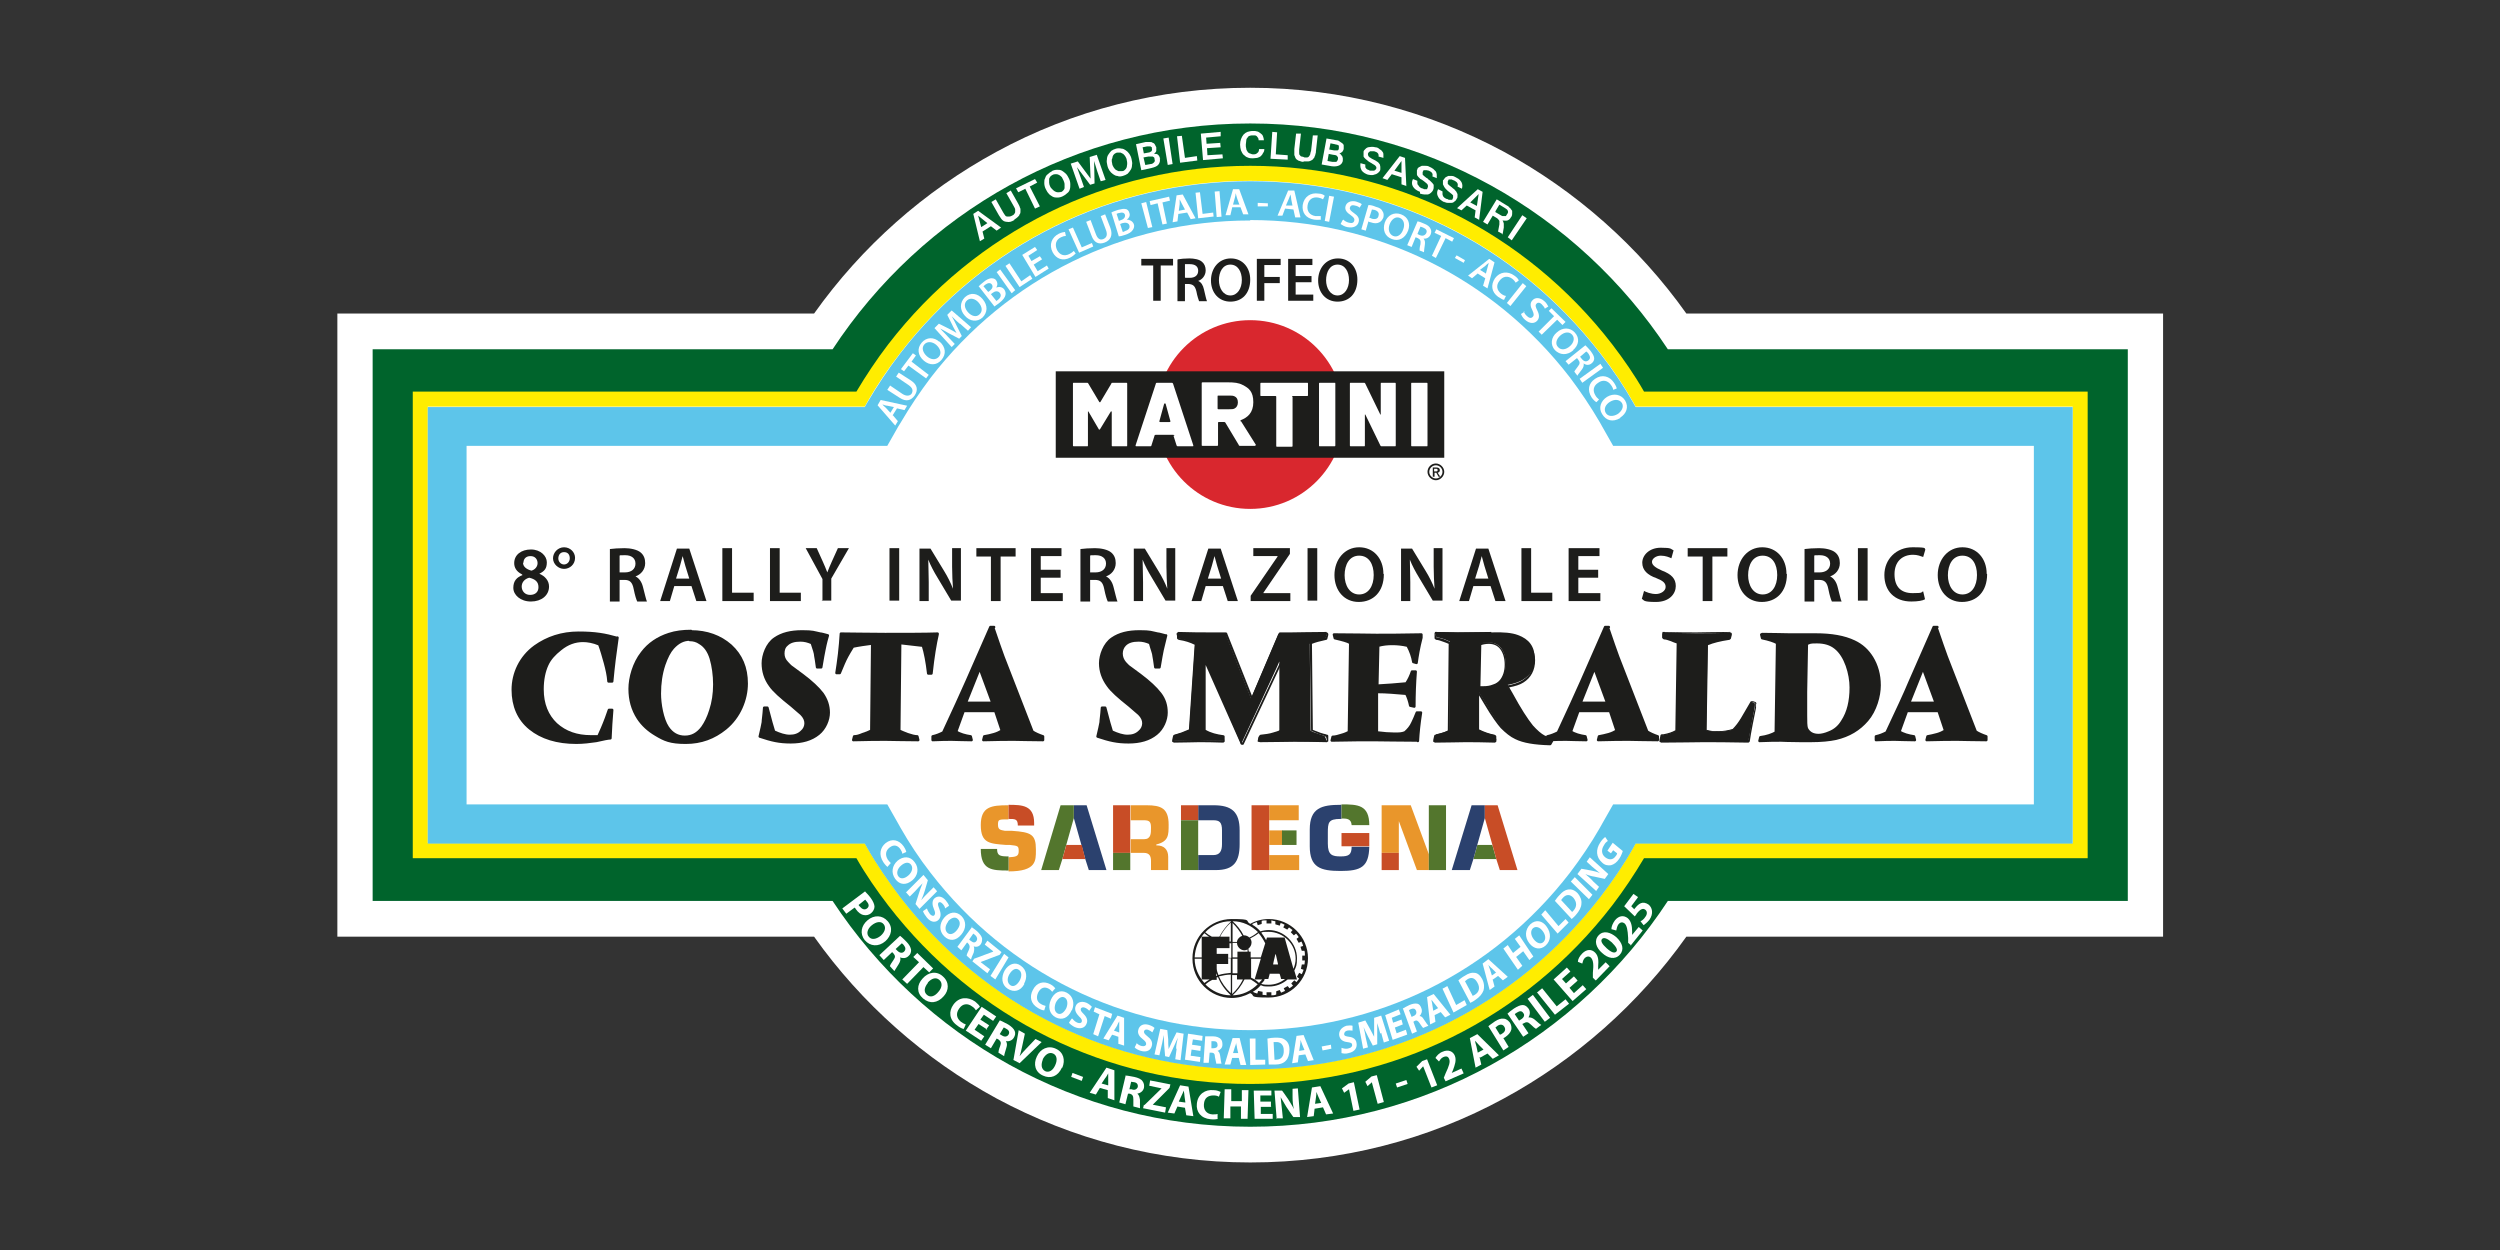 <svg xmlns="http://www.w3.org/2000/svg" viewBox="0 0 566.9 283.5"><rect x="0" y="0" width="566.9" height="283.5" fill="#333333" stroke="none"/><defs><style>      .cls-1 {        fill: #1d1d1b;      }      .cls-2 {        fill: #2b416e;      }      .cls-3 {        fill: #fff;      }      .cls-4 {        fill: #ffed00;      }      .cls-5 {        fill: #5dc5ea;      }      .cls-6 {        fill: #d9272e;      }      .cls-7 {        fill: #53762d;      }      .cls-8 {        fill: #00642c;        fill-rule: evenodd;      }      .cls-9 {        fill: #e9962b;      }      .cls-10 {        fill: none;        stroke: #1d1d1b;        stroke-linecap: round;        stroke-linejoin: round;        stroke-width: .6px;      }      .cls-11 {        fill: #c84d26;      }    </style></defs><g><g id="Livello_1"><g><path class="cls-3" d="M283.5,19.9c20.8,0,40.4,5.3,57.5,14.5,16.4,8.9,30.6,21.5,41.4,36.7h108.1v141.3h-108.1c-10.8,15.2-25,27.8-41.4,36.7-17.1,9.3-36.7,14.5-57.5,14.5s-40.4-5.3-57.5-14.5c-16.4-8.9-30.6-21.5-41.4-36.7h-108.1V71.1h108.1c10.8-15.2,25-27.8,41.4-36.7,17.1-9.3,36.7-14.5,57.5-14.5"></path><path class="cls-8" d="M378.2,79.2c-20.3-30.8-55.1-51.2-94.7-51.2s-74.4,20.3-94.7,51.2h-104.3v125.1h104.3c20.3,30.8,55.1,51.2,94.7,51.2s74.4-20.3,94.7-51.2h104.3v-125.1h-104.3ZM471.7,192.9h-99.8c-2.3,4-4.8,7.8-7.6,11.4-18.7,24.2-47.9,39.8-80.8,39.8s-62.1-15.6-80.8-39.8c-2.8-3.6-5.3-7.4-7.6-11.4h-99.8v-102.4h99.8c2.3-4,4.8-7.8,7.6-11.4,18.7-24.2,47.9-39.8,80.8-39.8s62.1,15.6,80.8,39.8c2.8,3.6,5.3,7.4,7.6,11.4h99.8v102.4Z"></path><path class="cls-3" d="M196.2,202.2c.3.3.8.8,1.3,1.5.5.7.8,1.4.8,1.9,0,.5-.3,1.1-.8,1.5-.5.4-1.1.5-1.6.4-.7-.1-1.3-.6-1.8-1.3-.1-.2-.2-.3-.3-.4l-1.9,1.4-.9-1.2,5.2-3.9ZM194.7,205.2c0,.1.1.2.3.4.5.6,1.1.8,1.6.4.5-.4.5-.9,0-1.5-.2-.2-.3-.4-.4-.5l-1.5,1.2Z"></path><path class="cls-3" d="M200.8,213.4c-1.6,1.4-3.5,1.2-4.7-.2-1.2-1.5-.8-3.3.6-4.5,1.5-1.3,3.4-1.2,4.6.2,1.3,1.5.8,3.3-.5,4.5ZM197.7,209.8c-1,.8-1.3,1.9-.7,2.6.6.8,1.7.6,2.7-.2.9-.8,1.3-1.8.7-2.6-.6-.8-1.7-.6-2.7.2Z"></path><path class="cls-3" d="M204.1,212.2c.4.3.9.8,1.4,1.3.7.7,1,1.3,1.1,1.9,0,.5-.1,1-.6,1.4-.6.6-1.4.5-1.9.3h0c.2.5,0,1-.3,1.5-.4.7-.9,1.4-1,1.6l-1-1.1c0-.2.3-.7.8-1.4.5-.7.4-1,0-1.5l-.3-.3-1.9,1.8-1-1.1,4.7-4.4ZM203.1,215.2l.4.4c.5.5,1.1.6,1.5.2.4-.4.4-.9,0-1.4-.2-.3-.4-.4-.5-.5l-1.3,1.2Z"></path><path class="cls-3" d="M208.4,218.2l-1.3-1.2.9-.9,3.6,3.5-.9.9-1.3-1.2-3.7,3.8-1.1-1,3.7-3.8Z"></path><path class="cls-3" d="M214,225.9c-1.4,1.6-3.2,1.8-4.7.5-1.5-1.3-1.4-3.1-.1-4.5,1.3-1.5,3.2-1.8,4.6-.5,1.5,1.3,1.4,3.2.2,4.5ZM210.4,222.9c-.8,1-1,2-.2,2.7.8.7,1.8.3,2.6-.7.8-.9,1-2,.2-2.7-.8-.7-1.8-.3-2.6.6Z"></path><path class="cls-3" d="M218.5,233.3c-.3,0-.9-.3-1.5-.8-1.8-1.3-1.9-3.2-.8-4.7,1.3-1.8,3.3-1.8,4.9-.7.6.5,1,.9,1.1,1.2l-.9.8c-.2-.3-.4-.6-.9-.9-.9-.7-2.1-.7-2.9.5-.8,1.1-.6,2.2.4,3,.4.3.8.5,1.1.6l-.5,1.1Z"></path><path class="cls-3" d="M223.9,233.5l-2-1.3-.9,1.3,2.2,1.5-.7,1-3.5-2.3,3.6-5.4,3.3,2.2-.7,1-2.1-1.4-.8,1.1,2,1.3-.7,1Z"></path><path class="cls-3" d="M226.8,231.4c.4.2,1.1.5,1.8.9.8.5,1.3,1,1.5,1.5.2.5.1,1-.2,1.5-.4.7-1.2.9-1.8.8h0c.3.4.3.9.1,1.5-.2.7-.5,1.6-.5,1.9l-1.3-.8c0-.2.1-.8.4-1.5.3-.8.1-1.1-.4-1.5l-.4-.2-1.3,2.2-1.3-.8,3.3-5.5ZM226.7,234.5l.5.3c.6.4,1.2.3,1.5-.2.3-.5.1-1-.5-1.3-.3-.2-.5-.3-.6-.3l-.9,1.5Z"></path><path class="cls-3" d="M229.8,240.4l1.2-6.8,1.4.8-.6,2.8c-.2.8-.3,1.5-.6,2.3h0c.5-.6,1-1.2,1.6-1.8l2-2.1,1.4.7-5,4.8-1.5-.8Z"></path><path class="cls-3" d="M240.8,242.1c-.9,2-2.6,2.6-4.3,1.8-1.8-.8-2.2-2.6-1.4-4.3.8-1.8,2.6-2.6,4.3-1.8,1.8.8,2.2,2.6,1.5,4.3ZM236.5,240.2c-.5,1.2-.4,2.2.5,2.7.9.4,1.8-.2,2.3-1.4.5-1.1.4-2.2-.5-2.6-.9-.4-1.8.2-2.4,1.4Z"></path><path class="cls-3" d="M245.6,244.2l-.3.9-2.4-.9.3-.9,2.4.9Z"></path><path class="cls-3" d="M249.4,246.7l-.9,1.5-1.4-.4,3.8-5.7,1.8.6v6.8s-1.5-.5-1.5-.5v-1.8s-1.8-.5-1.8-.5ZM251.3,246.1v-1.4c0-.4,0-.9,0-1.3h0c-.2.3-.4.8-.7,1.1l-.8,1.2,1.4.4Z"></path><path class="cls-3" d="M255.3,243.9c.5,0,1.2.2,1.9.3.9.2,1.6.5,1.9,1,.3.4.4.9.3,1.5-.2.8-.9,1.2-1.5,1.3h0c.4.3.5.8.6,1.4,0,.8,0,1.6,0,1.9l-1.5-.4c0-.2,0-.8,0-1.6,0-.8-.2-1.1-.8-1.3h-.4c0-.1-.6,2.4-.6,2.4l-1.4-.4,1.5-6.3ZM256,247h.6c.7.3,1.2,0,1.4-.5.1-.6-.2-1-.8-1.1-.3,0-.5-.1-.7-.1l-.4,1.7Z"></path><path class="cls-3" d="M259.5,250.6l3.9-3.8h0s-2.8-.6-2.8-.6l.2-1.2,4.6.9-.2.8-3.8,3.8h0s3,.6,3,.6l-.2,1.2-5-1,.2-.8Z"></path><path class="cls-3" d="M267,250.9l-.7,1.6-1.5-.2,2.8-6.2,1.9.3,1.1,6.7-1.6-.2-.3-1.7-1.8-.3ZM268.8,250l-.2-1.4c0-.4-.1-.9-.2-1.3h0c-.1.4-.3.8-.5,1.2l-.6,1.3,1.4.2Z"></path><path class="cls-3" d="M276.2,253.7c-.3.1-.9.2-1.7.1-2.2-.2-3.3-1.7-3.1-3.5.2-2.2,1.9-3.3,3.8-3.1.8,0,1.3.3,1.6.4l-.4,1.1c-.3-.2-.7-.3-1.2-.3-1.2,0-2.1.5-2.2,2-.1,1.3.6,2.2,1.9,2.3.5,0,.9,0,1.2-.1v1.2Z"></path><path class="cls-3" d="M279.2,247.2v2.5c0,0,2.4,0,2.4,0v-2.5c0,0,1.5,0,1.5,0l-.2,6.5h-1.5s0-2.8,0-2.8h-2.4c0,0,0,2.7,0,2.7h-1.5s.2-6.6.2-6.6h1.5Z"></path><path class="cls-3" d="M288.3,251h-2.4c0,0,0,1.6,0,1.6h2.7c0,0,0,1.1,0,1.1h-4.1c0,.1-.2-6.4-.2-6.4h4c0-.1,0,1.1,0,1.1h-2.5c0,0,0,1.4,0,1.4h2.4c0,0,0,1.1,0,1.1Z"></path><path class="cls-3" d="M289.5,253.8l-.5-6.5h1.7c0-.1,1.5,2.1,1.5,2.1.4.7.9,1.4,1.2,2.1h0c-.2-.9-.3-1.7-.3-2.7v-1.9c-.1,0,1.2-.1,1.2-.1l.5,6.5h-1.5c0,.1-1.6-2.3-1.6-2.3-.4-.7-.9-1.5-1.3-2.2h0c.1.9.2,1.8.3,2.8l.2,2h-1.3Z"></path><path class="cls-3" d="M298.1,251.4l-.2,1.7-1.5.2,1.1-6.7,1.9-.3,2.9,6.2-1.6.2-.7-1.6-1.8.3ZM299.6,250.1l-.6-1.3c-.2-.4-.3-.8-.5-1.2h0c0,.4,0,.9-.1,1.3l-.2,1.4,1.4-.2Z"></path><path class="cls-3" d="M305.9,247h0s-1.1.8-1.1.8l-.5-1,1.5-1.1,1.2-.3,1.3,6.2-1.4.3-1-4.9Z"></path><path class="cls-3" d="M311.1,245.4h0s-1,.9-1,.9l-.5-1,1.4-1.2,1.2-.3,1.6,6.1-1.4.4-1.3-4.8Z"></path><path class="cls-3" d="M318.9,244.9l.3.9-2.4.8-.3-.9,2.4-.8Z"></path><path class="cls-3" d="M322.7,241.8h0s-.9,1-.9,1l-.6-.9,1.3-1.3,1.1-.4,2.3,5.9-1.3.5-1.8-4.6Z"></path><path class="cls-3" d="M327.8,245.2l-.4-.8.4-1c.8-1.7,1.1-2.6.8-3.3-.2-.5-.6-.7-1.3-.4-.5.2-.8.7-1,1l-.8-.8c.3-.5.8-1.1,1.6-1.4,1.3-.6,2.4-.1,2.8.9.4,1,0,2.1-.4,3.2l-.3.7h0s2.2-1,2.2-1l.5,1.1-4.1,1.8Z"></path><path class="cls-3" d="M335.5,239.7l.4,1.7-1.3.7-1.3-6.7,1.7-.9,4.9,4.8-1.4.8-1.2-1.2-1.6.9ZM336.4,238l-1-1c-.3-.3-.6-.7-.9-1h0c0,.4.2.9.3,1.3l.3,1.4,1.3-.7Z"></path><path class="cls-3" d="M337.4,232.8c.3-.3.9-.7,1.6-1.2.8-.5,1.4-.7,2-.6.5,0,1,.4,1.4.9.3.5.4,1.1.3,1.6-.2.7-.7,1.2-1.4,1.7-.2.1-.3.2-.4.2l1.2,2-1.2.8-3.4-5.5ZM340.2,234.6c.1,0,.3-.1.4-.2.7-.4.9-1,.5-1.6-.3-.5-.9-.6-1.5-.2-.2.2-.4.3-.5.4l1,1.6Z"></path><path class="cls-3" d="M341.8,229.9c.3-.3.9-.8,1.5-1.2.8-.5,1.4-.8,2-.8.5,0,.9.3,1.3.8.5.7.3,1.5,0,2h0c.5,0,.9.1,1.4.5.6.5,1.2,1.1,1.5,1.2l-1.2.9c-.2-.1-.6-.4-1.2-1-.6-.6-1-.6-1.5-.3l-.4.2,1.4,2.1-1.2.8-3.6-5.3ZM344.5,231.4l.5-.3c.6-.4.8-1,.4-1.4-.3-.5-.8-.5-1.4-.1-.3.2-.5.3-.5.4l1,1.5Z"></path><path class="cls-3" d="M347.6,225.6l3.9,5.2-1.2.9-3.9-5.2,1.2-.9Z"></path><path class="cls-3" d="M348.6,225l1.1-.9,3.3,4.1,2-1.6.8,1-3.2,2.5-4.1-5.1Z"></path><path class="cls-3" d="M357.7,222.4l-1.8,1.6,1,1.2,2-1.8.8.9-3.1,2.7-4.3-4.9,3-2.7.8.9-1.9,1.7.9,1,1.8-1.6.8.9Z"></path><path class="cls-3" d="M361.8,222.3l-.6-.6v-1.1c.2-1.9.1-2.8-.4-3.4-.4-.4-.9-.4-1.4,0-.4.4-.5.9-.6,1.3l-1-.4c0-.6.4-1.3,1-1.9,1-1,2.1-1,2.9-.2.8.8.8,1.9.7,3.1v.8c0,0,0,0,0,0l1.7-1.7.9.9-3.1,3.2Z"></path><path class="cls-3" d="M366.5,212.5c1.4,1.3,1.9,2.8.8,4-1.1,1.2-2.7.8-4-.4-1.4-1.2-1.9-2.8-.8-4,1.1-1.2,2.7-.7,4,.4ZM364.3,215c1.1,1,1.8,1.2,2.2.8.4-.4,0-1.1-1-2.1-1-.9-1.8-1.2-2.2-.8-.4.4-.1,1.1,1,2.1Z"></path><path class="cls-3" d="M369.9,214.4l-.7-.6v-1.1c-.1-1.9-.3-2.8-.8-3.3-.4-.3-.9-.4-1.4.2-.3.4-.4,1-.5,1.4l-1.1-.3c0-.6.3-1.3.8-2,.9-1.1,2-1.2,2.9-.5.8.7,1,1.8,1,3v.8s0,0,0,0l1.5-1.8.9.8-2.8,3.5Z"></path><path class="cls-3" d="M371.4,203.5l-1.5,2,.7.7c0-.1.1-.2.2-.3.4-.5.8-.9,1.3-1.1.5-.2,1.1-.1,1.7.3.9.7,1.2,2.1.2,3.5-.5.6-1,1-1.3,1.2l-.7-.9c.3-.1.8-.5,1.1-1,.4-.5.5-1.2,0-1.6-.5-.4-1.1-.2-1.9.8-.2.3-.3.5-.5.7l-2.4-2.3,2.1-2.8,1,.7Z"></path><g><path class="cls-4" d="M283.5,245.8c-32.4,0-62.3-14.8-82.1-40.5-2.6-3.4-5.1-7-7.2-10.7h-100.6v-105.8h100.6c2.2-3.7,4.6-7.3,7.2-10.7,19.8-25.7,49.8-40.5,82.1-40.5s62.3,14.8,82.1,40.5c2.6,3.4,5.1,7,7.2,10.7h100.6v105.8h-100.6c-2.2,3.7-4.6,7.3-7.2,10.7-19.8,25.7-49.8,40.5-82.1,40.5M97,191.2h99.1l.5.9c2.2,3.9,4.8,7.6,7.5,11.2,19.2,24.9,48.1,39.1,79.4,39.1s60.3-14.3,79.4-39.1c2.7-3.5,5.3-7.3,7.5-11.2l.5-.9h99.1v-99h-99.1l-.5-.9c-2.2-3.9-4.7-7.6-7.5-11.2-19.2-24.9-48.1-39.1-79.4-39.1s-60.3,14.3-79.4,39.1c-2.7,3.5-5.3,7.3-7.5,11.2l-.5.9h-99.1v99Z"></path><path class="cls-5" d="M283.5,49.9c28.6,0,55,13,72.5,35.7,2.4,3.2,4.7,6.6,6.8,10.2l.5.9,2.5,4.4h95.4v81.3h-95.4l-2.5,4.4-.5.9c-2,3.5-4.3,6.9-6.8,10.2-17.5,22.7-43.9,35.7-72.5,35.7s-55-13-72.5-35.7c-2.5-3.2-4.8-6.7-6.8-10.2l-.5-.9-2.5-4.4h-95.4v-81.3h95.4l2.5-4.4.5-.8c2.1-3.6,4.4-7,6.8-10.2,17.5-22.7,43.9-35.7,72.5-35.7M283.5,41.1c-31.3,0-60.3,14.3-79.4,39.1-2.7,3.5-5.2,7.3-7.5,11.2l-.5.9h-99.1v99h99.1l.5.9c2.2,3.9,4.8,7.6,7.5,11.2,19.2,24.9,48.1,39.1,79.4,39.1s60.3-14.3,79.4-39.1c2.7-3.5,5.3-7.3,7.5-11.2l.5-.9h99.1v-99h-99.1l-.5-.9c-2.2-3.9-4.7-7.6-7.5-11.2-19.2-24.9-48.1-39.1-79.4-39.1"></path><path class="cls-3" d="M201.3,196.6c-.2-.1-.6-.5-1-1.1-1.1-1.7-.7-3.3.5-4.3,1.5-1.2,3.1-.7,4.1.7.4.6.6,1.1.6,1.3l-.9.4c0-.3-.2-.7-.4-1-.6-.9-1.5-1.2-2.5-.4-.9.7-1,1.7-.4,2.7.2.3.5.6.7.8l-.7.8Z"></path><path class="cls-3" d="M206.9,199.6c-1.4,1.2-2.9,1.1-3.9-.3-1-1.4-.7-3,.5-4.1,1.3-1.1,2.9-1.1,3.9.3,1.1,1.4.7,3.1-.5,4.1M204.3,196.3c-.8.7-1.1,1.7-.6,2.4.5.7,1.4.6,2.3-.2.8-.7,1.1-1.7.6-2.4-.5-.7-1.4-.6-2.3.2"></path><path class="cls-3" d="M205.4,202.4l4-4,1,1.2-.7,2.4c-.2.7-.5,1.5-.8,2.1h0c.5-.6,1-1.1,1.6-1.7l1.2-1.2.8.9-4,4-.9-1.1.8-2.5c.2-.7.5-1.5.8-2.2h0c-.5.5-1.1,1.1-1.7,1.8l-1.2,1.2-.8-.9Z"></path><path class="cls-3" d="M210.2,206c.1.4.4.9.7,1.3.4.4.8.5,1,.2.2-.3.2-.6-.1-1.3-.4-.9-.5-1.8,0-2.4.7-.7,1.7-.7,2.6.3.4.5.7.9.8,1.3l-.9.6c0-.3-.2-.7-.6-1.1s-.7-.4-.9-.2c-.2.3-.1.6.2,1.4.4,1,.4,1.8-.1,2.4-.6.7-1.7.8-2.7-.4-.4-.5-.8-1.1-.9-1.5l.9-.6Z"></path><path class="cls-3" d="M218,211.9c-1.2,1.5-2.7,1.6-3.9.4-1.2-1.2-1.1-2.9,0-4.2,1.1-1.3,2.7-1.6,3.9-.4,1.2,1.2,1.1,2.9,0,4.2M215,209c-.7.9-.8,1.9-.2,2.5.6.6,1.5.3,2.2-.6s.9-1.8.2-2.5c-.6-.6-1.5-.3-2.2.5"></path><path class="cls-3" d="M220.3,210.2c.3.2.8.6,1.3,1,.6.6,1,1.1,1.1,1.6,0,.4,0,.9-.3,1.3-.4.6-1.1.7-1.6.5h0c.2.4.1.9,0,1.4-.3.6-.6,1.4-.6,1.6l-1-.9c0-.2.2-.7.5-1.3.3-.7.2-1-.1-1.4l-.3-.3-1.3,1.8-.9-.8,3.4-4.6ZM219.8,213.1l.4.3c.5.4.9.4,1.2,0,.3-.4.2-.9-.2-1.3-.2-.2-.4-.3-.5-.4l-.9,1.3Z"></path><polygon class="cls-3" points="220.9 217.4 225.2 215.8 225.2 215.7 223.3 214.2 223.9 213.3 227.1 215.9 226.7 216.5 222.5 218.1 222.4 218.2 224.5 219.8 223.9 220.7 220.5 218 220.9 217.4"></polygon><polygon class="cls-3" points="228.7 217.1 225.7 222.1 224.6 221.3 227.7 216.3 228.7 217.1"></polygon><path class="cls-3" d="M232.3,223.1c-.9,1.7-2.4,2-3.8,1.1-1.4-.9-1.5-2.6-.7-4.1.9-1.5,2.4-2.1,3.7-1.1,1.4,1,1.5,2.7.7,4.1M228.9,220.9c-.6,1-.5,2,.2,2.5.7.5,1.5,0,2.1-1,.5-.9.6-2-.2-2.5-.7-.5-1.5,0-2.1,1"></path><path class="cls-3" d="M236.7,229.1c-.3,0-.8-.2-1.3-.5-1.7-1-2-2.6-1.2-4.1.9-1.8,2.5-2.1,4-1.3.6.3.9.7,1.1.9l-.7.8c-.2-.2-.4-.5-.8-.7-.9-.5-1.8-.3-2.4.9-.5,1.1-.3,2.1.7,2.6.3.2.7.3,1,.4l-.3,1Z"></path><path class="cls-3" d="M243,229.1c-.8,1.8-2.2,2.3-3.6,1.6-1.5-.8-1.8-2.4-1.1-4,.7-1.6,2.1-2.4,3.6-1.6,1.5.8,1.8,2.5,1.2,3.9M239.4,227.4c-.4,1.1-.3,2,.4,2.4.7.4,1.5-.2,2-1.2.4-1,.3-2-.4-2.4-.7-.4-1.5.2-2,1.2"></path><path class="cls-3" d="M243.2,231c.2.3.6.7,1.1.9.5.2.9.1,1-.2.1-.3,0-.7-.6-1.2-.7-.7-1.1-1.5-.8-2.3.3-.9,1.3-1.3,2.5-.8.6.3.9.6,1.2.9l-.6.9c-.2-.2-.5-.5-1-.7-.5-.2-.8,0-.9.2-.1.4,0,.6.6,1.2.8.8,1,1.5.7,2.2-.3.9-1.3,1.4-2.7.8-.6-.3-1.1-.7-1.3-1l.6-.9Z"></path><polygon class="cls-3" points="249.3 230 248 229.4 248.3 228.4 252.2 229.9 251.9 231 250.5 230.4 249 235 247.9 234.5 249.3 230"></polygon><path class="cls-3" d="M252.2,234.6l-.8,1.3-1.2-.4,3.2-5.2,1.5.5v6.3s-1.3-.4-1.3-.4v-1.6s-1.5-.5-1.5-.5ZM253.8,234.1v-1.3c0-.4,0-.8,0-1.2h0c-.2.3-.4.7-.5,1l-.7,1.1,1.1.4Z"></path><path class="cls-3" d="M257.7,236.5c.3.3.7.6,1.2.7.5.1.9,0,1-.4,0-.4-.1-.6-.7-1.1-.8-.6-1.3-1.3-1.1-2.1.2-1,1.1-1.6,2.4-1.2.6.2,1,.4,1.3.7l-.5,1c-.2-.2-.5-.4-1-.6-.5-.1-.8,0-.9.4,0,.4.2.6.8,1.1.8.6,1.2,1.3,1,2.1-.2,1-1.1,1.6-2.5,1.2-.6-.2-1.2-.5-1.4-.8l.5-1Z"></path><path class="cls-3" d="M266.7,237.7c0-.7.2-1.6.4-2.4h0c-.3.7-.7,1.5-1,2.2l-1,2.2-.9-.2-.2-2.4c0-.7-.1-1.6-.1-2.4h0c-.2.8-.3,1.7-.5,2.4l-.5,2.2-1.1-.2,1.3-5.8,1.6.3.2,2.1c0,.7,0,1.5.1,2.2h0c.3-.6.6-1.4.9-2l.9-1.8,1.6.3-.7,6-1.2-.2.3-2.3Z"></path><polygon class="cls-3" points="272.2 238.3 270.2 238 270 239.4 272.2 239.7 272.1 240.8 268.7 240.3 269.4 234.4 272.7 234.9 272.6 236 270.5 235.7 270.3 236.9 272.3 237.2 272.2 238.3"></polygon><path class="cls-3" d="M273.5,235c.4,0,1,0,1.6,0,.8,0,1.4.3,1.7.6.3.3.4.7.4,1.3,0,.8-.6,1.2-1.1,1.4h0c.4.2.5.6.6,1.2.1.7.2,1.5.3,1.7h-1.2c0-.3-.2-.8-.3-1.5,0-.8-.3-1-.8-1h-.4s-.2,2.3-.2,2.3h-1.2c0-.1.4-6,.4-6ZM274.6,237.7h.5c.6,0,1-.2,1-.7,0-.6-.3-.9-.8-.9-.3,0-.5,0-.6,0v1.6Z"></path><path class="cls-3" d="M279.4,239.9l-.4,1.5h-1.3s1.8-6,1.8-6h1.6c0,0,1.5,6.1,1.5,6.1h-1.3s-.4-1.6-.4-1.6h-1.6ZM280.8,238.9l-.3-1.3c0-.4-.2-.8-.2-1.2h0c0,.4-.2.8-.3,1.1l-.4,1.3h1.2Z"></path><polygon class="cls-3" points="283.4 235.5 284.7 235.5 284.7 240.3 286.9 240.3 286.9 241.4 283.5 241.5 283.4 235.5"></polygon><path class="cls-3" d="M287.5,235.5c.4-.1,1-.2,1.6-.2,1,0,1.7,0,2.3.5.6.4,1,1.1,1,2.2,0,1.1-.3,2-.8,2.5-.5.6-1.4.9-2.5.9-.6,0-1.1,0-1.4,0l-.3-5.9ZM289,240.3c.1,0,.3,0,.4,0,1.1,0,1.8-.8,1.7-2.2,0-1.2-.8-1.9-1.8-1.8-.3,0-.4,0-.5,0l.2,3.9Z"></path><path class="cls-3" d="M294.5,239.3l-.2,1.6-1.3.2,1-6.2,1.6-.2,2.3,5.7-1.3.2-.6-1.5-1.5.2ZM295.8,238.1l-.5-1.2c-.1-.3-.3-.8-.4-1.1h0c0,.4,0,.8-.1,1.2l-.2,1.3,1.2-.2Z"></path><polygon class="cls-3" points="301.8 236.9 301.9 237.8 299.9 238.2 299.7 237.3 301.8 236.9"></polygon><path class="cls-3" d="M304.5,237.7c.4.1.9.2,1.4,0,.5-.1.8-.5.7-.8,0-.4-.4-.5-1.1-.6-.9-.1-1.6-.5-1.8-1.4-.2-1,.4-1.9,1.6-2.3.6-.1,1.1-.1,1.4,0v1.1c-.3,0-.7-.1-1.2,0-.5.1-.7.5-.7.8,0,.4.4.5,1.1.6,1,.1,1.6.6,1.7,1.4.2,1-.3,2-1.8,2.3-.6.2-1.2.1-1.6,0v-1.2Z"></path><path class="cls-3" d="M313,234.4c-.2-.7-.4-1.5-.7-2.4h0c0,.8,0,1.7,0,2.4v2.4c0,0-1,.3-1,.3l-1.1-2.1c-.3-.6-.7-1.4-1-2.1h0c.2.8.4,1.7.5,2.4l.5,2.2-1.1.3-1.1-5.9,1.6-.5,1,1.8c.3.6.7,1.3,1,1.9h0c0-.7,0-1.5,0-2.2v-2.1c0,0,1.6-.5,1.6-.5l1.8,5.7-1.2.4-.6-2.2Z"></path><polygon class="cls-3" points="318.1 232.3 316.3 233 316.7 234.3 318.8 233.5 319.1 234.6 315.8 235.8 314.1 230.2 317.2 228.9 317.6 230 315.6 230.8 315.9 231.9 317.8 231.2 318.1 232.3"></polygon><path class="cls-3" d="M318.1,228.7c.3-.2.9-.5,1.5-.8.7-.3,1.3-.4,1.8-.3.4.1.7.4.9,1,.3.7,0,1.4-.4,1.8h0c.4,0,.7.3,1,.8.4.6.8,1.2,1,1.4l-1.2.5c-.1-.1-.4-.5-.8-1.1-.4-.6-.7-.7-1.1-.5l-.3.2.8,2.2-1.1.5-2-5.5ZM320.1,230.6l.4-.2c.6-.2.8-.7.6-1.2-.2-.5-.6-.6-1.1-.4-.3.1-.4.2-.5.3l.6,1.5Z"></path><path class="cls-3" d="M325.3,230.1l.2,1.6-1.2.6-.7-6.2,1.5-.7,3.8,4.7-1.2.6-1-1.2-1.4.7ZM326.1,228.6l-.8-1c-.2-.3-.5-.6-.7-.9h0c0,.4.2.8.2,1.2l.2,1.3,1.1-.6Z"></path><polygon class="cls-3" points="327.1 224.2 328.2 223.6 330.2 227.9 332.1 226.8 332.6 227.9 329.6 229.6 327.1 224.2"></polygon><path class="cls-3" d="M330.7,222.3c.4-.3.8-.7,1.4-1,.9-.6,1.6-.8,2.2-.7.7,0,1.3.5,1.8,1.4.5,1,.5,1.9.3,2.6-.3.8-.9,1.5-1.8,2.1-.5.4-1,.6-1.2.7l-2.7-5.1ZM334,225.8l.4-.2c1-.6,1.3-1.6.6-2.8-.6-1.1-1.4-1.3-2.3-.7-.2.2-.4.3-.5.4l1.8,3.4Z"></path><path class="cls-3" d="M338.5,222.2l.4,1.5-1.1.8-1.6-6,1.3-1,4.4,4-1.1.8-1.1-1-1.3.9ZM339.2,220.5l-.9-.9c-.3-.2-.6-.6-.8-.8h0c.1.4.3.8.4,1.1l.4,1.3,1-.7Z"></path><polygon class="cls-3" points="341.9 214.3 343.1 216.1 344.8 214.7 343.5 212.9 344.5 212.1 347.7 216.9 346.8 217.7 345.4 215.7 343.8 217 345.2 219 344.2 219.9 340.9 215.1 341.9 214.3"></polygon><path class="cls-3" d="M350.7,210.1c1.1,1.5,1,3.2-.2,4.3-1.2,1.1-2.7.8-3.7-.5-1.1-1.4-1-3.1.2-4.3,1.3-1.2,2.8-.8,3.7.5M347.8,213c.7.9,1.6,1.2,2.2.6.6-.6.5-1.6-.2-2.5-.6-.8-1.5-1.2-2.2-.6-.6.6-.5,1.6.2,2.5"></path><polygon class="cls-3" points="349.5 207.4 350.4 206.4 353.4 210 355 208.4 355.7 209.2 353.2 211.7 349.5 207.4"></polygon><path class="cls-3" d="M352.5,204.4c.3-.4.6-.9,1.1-1.4.7-.8,1.3-1.2,2-1.3.7-.1,1.4.1,2.1.8.7.8,1,1.7.9,2.4,0,.8-.5,1.7-1.2,2.5-.4.5-.8.8-1,1l-3.8-4.1ZM356.5,206.8l.3-.3c.8-.9.8-1.9,0-2.9-.8-.9-1.7-.8-2.4,0-.2.2-.3.4-.4.5l2.5,2.7Z"></path><polygon class="cls-3" points="357.1 198.9 361.1 202.9 360.3 203.9 356.2 199.9 357.1 198.9"></polygon><path class="cls-3" d="M361.9,202l-4.2-3.8.9-1.2,2.2.4c.6.1,1.4.3,2,.6h0c-.6-.5-1.2-1-1.8-1.5l-1.2-1.1.7-1,4.2,3.8-.8,1.1-2.3-.5c-.7-.1-1.4-.3-2.1-.6h0c.6.5,1.2,1,1.8,1.7l1.3,1.2-.7,1Z"></path><path class="cls-3" d="M368,192.9c-.1.4-.4,1.2-.8,1.8-.6.9-1.2,1.3-1.9,1.5-.7.1-1.4,0-2-.6-1.4-1.2-1.5-3-.4-4.6.4-.6.8-1,1.1-1.2l.6.9c-.3.2-.6.4-.9,1-.6.9-.6,2,.3,2.7.9.7,1.8.6,2.4-.3.2-.2.3-.5.3-.6l-.9-.7-.5.7-.8-.6,1.2-1.8,2.3,1.9Z"></path><path class="cls-3" d="M227,51.6l-1,.7-1.3-1-1.9,1.2.4,1.6-1,.6-1.5-6.2,1.1-.7,5.2,3.8ZM223.9,50.6l-2.1-1.7.7,2.6,1.4-.9Z"></path><path class="cls-3" d="M230,49.9c-.3.2-.6.3-.9.4-.3,0-.5.1-.7,0-.2,0-.4,0-.6-.1-.2,0-.3-.2-.5-.3-.1-.1-.3-.3-.4-.5-.1-.2-.3-.4-.4-.6l-1.7-3,1-.6,1.7,3c.2.3.3.5.4.6.1.2.3.3.5.3.1,0,.3,0,.5,0,.2,0,.4-.1.6-.2.2-.1.4-.2.5-.4.1-.1.2-.3.2-.4,0-.2,0-.4,0-.6,0-.2-.2-.5-.3-.7l-1.7-3,1-.6,1.7,3c.1.2.2.4.3.6,0,.2.2.4.2.6,0,.2,0,.4,0,.6,0,.2,0,.4-.2.6,0,.2-.2.4-.4.6-.2.2-.5.4-.8.6"></path><polygon class="cls-3" points="235.2 41.4 233.5 42.3 235.8 46.8 234.7 47.3 232.5 42.8 230.9 43.6 230.4 42.7 234.7 40.6 235.2 41.4"></polygon><path class="cls-3" d="M238.5,38.8c.4-.2.8-.3,1.2-.3s.7,0,1.1.2c.3.2.6.4.9.7.3.3.5.7.7,1.1.2.4.3.8.3,1.3,0,.4,0,.8-.1,1.1-.1.4-.3.7-.6.9-.3.3-.6.5-1,.7-.4.2-.8.3-1.2.3s-.7,0-1.1-.2c-.3-.2-.7-.4-.9-.7-.3-.3-.5-.7-.7-1.1-.2-.4-.3-.9-.3-1.3,0-.4,0-.8.2-1.1.1-.4.3-.7.6-.9.3-.3.6-.5,1-.7M240.5,43.6c.3-.1.4-.2.6-.4.2-.2.3-.4.3-.6,0-.2,0-.5,0-.8,0-.3-.1-.5-.2-.8-.1-.3-.3-.5-.4-.8-.2-.2-.4-.4-.6-.5-.2-.1-.4-.2-.7-.2-.2,0-.5,0-.7.1-.2.1-.4.2-.6.4-.1.2-.3.4-.3.6,0,.2,0,.5,0,.8,0,.3.1.6.2.8.1.3.3.5.5.7.2.2.4.4.6.5.2.1.4.2.7.2.2,0,.5,0,.7-.1"></path><polygon class="cls-3" points="250.7 40.8 249.6 41.1 248.8 38.8 248.1 36.5 248.2 41.6 247.2 41.9 244.2 37.9 245 40.1 245.8 42.4 244.8 42.8 242.8 37.1 244.4 36.6 247.3 40.5 247.1 35.6 248.7 35.1 250.7 40.8"></polygon><path class="cls-3" d="M253.1,33.7c.4-.1.8-.1,1.2,0,.4,0,.7.2,1,.4.3.2.6.5.8.8.2.3.4.7.5,1.2.1.5.2.9.1,1.3,0,.4-.1.8-.3,1.1-.2.3-.4.6-.7.9-.3.2-.7.4-1.1.5-.4.1-.8.2-1.2,0-.4,0-.7-.2-1-.4-.3-.2-.6-.5-.8-.8-.2-.3-.4-.7-.5-1.2-.1-.5-.2-.9-.1-1.3,0-.4.1-.8.3-1.1.2-.3.4-.6.7-.9.3-.2.7-.4,1.1-.5M254.5,38.8c.3,0,.5-.2.6-.3.2-.2.3-.3.4-.6,0-.2.1-.5.1-.7,0-.3,0-.6-.1-.9,0-.3-.2-.6-.3-.8-.1-.2-.3-.4-.5-.6-.2-.1-.4-.2-.6-.3-.2,0-.5,0-.7,0-.3,0-.5.2-.7.3-.2.2-.3.3-.4.6,0,.2-.1.5-.2.7,0,.3,0,.6.1.9,0,.3.2.6.3.8.1.2.3.4.5.6.2.1.4.2.6.3.2,0,.5,0,.7,0"></path><path class="cls-3" d="M263,35.9c.1.6,0,1-.3,1.4-.3.4-.8.6-1.6.8l-2.3.5-1.2-5.9,2.2-.5c.3,0,.6,0,.9,0,.3,0,.5,0,.7.2.2,0,.4.2.5.4.1.2.2.4.3.6,0,.3,0,.6,0,.8,0,.2-.3.5-.5.7.2,0,.4,0,.5,0,.1,0,.3.1.4.2.1.1.2.2.3.4,0,.1.1.3.2.4M259.3,34.8l1.1-.2c.3,0,.5-.2.7-.3.1-.1.2-.4.1-.6v-.3c-.1,0-.3-.2-.3-.2h-.3c-.1,0-.3,0-.5,0l-1,.2.3,1.5ZM259.8,37.4l1.1-.2c.4,0,.6-.2.8-.4.2-.2.2-.4.1-.7,0-.1,0-.3-.1-.4l-.3-.2c-.1,0-.2,0-.4,0s-.4,0-.6,0l-1.1.2.4,1.7Z"></path><polygon class="cls-3" points="265.9 37.2 264.8 37.4 263.8 31.4 265 31.2 265.9 37.2"></polygon><polygon class="cls-3" points="271.5 36.4 267.6 36.9 266.9 30.9 268 30.8 268.7 35.8 271.4 35.4 271.5 36.4"></polygon><polygon class="cls-3" points="277.3 35.9 272.8 36.3 272.3 30.3 276.8 29.9 276.8 30.9 273.5 31.2 273.6 32.6 276.7 32.4 276.8 33.4 273.7 33.6 273.8 35.2 277.2 35 277.3 35.9"></polygon><path class="cls-3" d="M284.1,35.9c-.4,0-.8,0-1.2-.2-.4-.1-.6-.4-.9-.6-.3-.3-.4-.6-.6-1-.1-.4-.2-.8-.2-1.3,0-.9.3-1.7.8-2.3.3-.3.6-.5.9-.6.4-.1.7-.2,1.2-.2.3,0,.7,0,.9.1.3,0,.5.2.8.4.3.2.5.4.6.7.1.3.2.6.2.9h-1.2c0-.2,0-.3-.1-.5l-.3-.4c-.1-.1-.3-.2-.4-.2-.2,0-.3,0-.5,0-.2,0-.5,0-.7.1-.2,0-.4.2-.5.4-.2.2-.3.4-.3.7,0,.3-.1.6-.1.9,0,.3,0,.6.1.9,0,.3.2.5.3.7.1.2.3.3.5.4.2,0,.4.2.7.2.4,0,.7,0,1-.3.3-.2.4-.5.4-.9h1.2c0,.4-.1.7-.3.9-.1.3-.3.5-.5.7-.2.2-.5.3-.8.4-.3,0-.6.1-1,.1"></path><polygon class="cls-3" points="292 36.2 288.1 36 288.5 29.9 289.6 30 289.3 35 292 35.2 292 36.2"></polygon><path class="cls-3" d="M295.6,36.7c-.4,0-.7-.1-.9-.2-.2,0-.5-.2-.6-.3-.2-.1-.3-.3-.4-.5,0-.2-.2-.4-.2-.6,0-.2,0-.4,0-.6,0-.2,0-.5,0-.7l.4-3.5h1.1c0,.1-.4,3.6-.4,3.6,0,.3,0,.6,0,.8,0,.2,0,.4.2.5,0,.1.2.3.4.3.2,0,.4.1.6.2.2,0,.4,0,.6,0,.2,0,.3-.1.4-.2.1-.1.2-.3.3-.5,0-.2.1-.5.2-.8l.4-3.5h1.1c0,.1-.4,3.6-.4,3.6,0,.2,0,.4-.1.6,0,.2-.1.4-.2.6,0,.2-.2.4-.3.5-.1.2-.3.3-.5.4-.2.1-.4.2-.7.2-.3,0-.6,0-1,0"></path><path class="cls-3" d="M304.5,36.3c0,.6-.4,1-.8,1.2-.4.2-1,.3-1.7.2l-2.3-.4,1.1-5.9,2.2.4c.3,0,.6.1.8.3.2.1.4.3.6.4.2.2.3.3.3.5,0,.2,0,.4,0,.7,0,.3-.2.5-.3.7-.2.2-.4.3-.7.4.2,0,.3.2.4.3l.3.4c0,.1.1.3.1.4,0,.2,0,.3,0,.5M301,36.5l1.1.2c.4,0,.7,0,.9,0,.2-.1.3-.3.4-.6,0-.1,0-.3,0-.4l-.2-.3c0,0-.2-.2-.3-.2-.1,0-.3-.1-.6-.1l-1-.2-.3,1.7ZM301.4,33.9l1.1.2c.3,0,.6,0,.8,0,.2,0,.3-.3.3-.5v-.6c-.1,0-.4-.2-.4-.2-.1,0-.3,0-.5-.1l-1-.2-.3,1.5Z"></path><path class="cls-3" d="M310.5,39.7c-.8-.2-1.4-.6-1.7-1-.3-.5-.4-1-.3-1.7l1.1.3c0,.2,0,.4,0,.5,0,.2.1.3.2.4,0,.1.2.2.4.3.2,0,.3.2.5.2.2,0,.4,0,.5,0,.2,0,.3,0,.4,0l.3-.2.2-.3v-.3l-.2-.3c0,0-.2-.2-.4-.3-.1,0-.3-.2-.5-.3-.3-.2-.6-.3-.8-.5-.2-.2-.4-.3-.6-.5-.2-.2-.3-.3-.4-.5,0-.2,0-.4,0-.7v-.2s0-.2,0-.2c0-.2.2-.4.4-.6.2-.2.3-.3.6-.4.2,0,.5-.1.8-.1.3,0,.6,0,.9.1.4,0,.7.2.9.4.3.2.5.3.6.5.2.2.3.4.3.7,0,.3,0,.5,0,.8l-1.1-.3c.1-.6-.2-1-1-1.2-.2,0-.3,0-.5,0-.1,0-.3,0-.4,0l-.3.2-.2.3v.3s.1.3.1.3c0,0,.2.2.3.3.1,0,.3.2.5.3.2.1.4.2.6.3.2.1.4.2.5.3.2.1.3.2.4.3.1.1.2.3.3.4,0,.2.1.3.1.5,0,.2,0,.4,0,.6,0,.3-.2.5-.4.7-.2.2-.4.3-.6.4-.2,0-.5.2-.8.2-.3,0-.6,0-1-.1"></path><path class="cls-3" d="M319,42.2l-1.2-.4v-1.6s-2.2-.7-2.2-.7l-1,1.3-1.1-.4,3.9-5,1.2.4.3,6.4ZM317.8,39.2v-2.7s-1.6,2.2-1.6,2.2l1.6.5Z"></path><path class="cls-3" d="M322,43.5c-.8-.3-1.3-.7-1.6-1.2-.3-.5-.3-1.1,0-1.7l1,.4c0,.2,0,.4,0,.5,0,.2,0,.3.2.5l.3.4c.1.1.3.2.5.3.2,0,.4.1.5.2.2,0,.3,0,.4,0h.3c0-.1.2-.5.2-.5v-.3s-.1-.3-.1-.3l-.3-.3c-.1-.1-.3-.2-.5-.4-.3-.2-.5-.4-.8-.5-.2-.2-.4-.4-.5-.5-.2-.2-.3-.4-.3-.6,0-.2,0-.4,0-.7v-.2c0,0,.1-.2.1-.2,0-.2.2-.4.4-.5.2-.1.4-.2.6-.3.2,0,.5,0,.8,0,.3,0,.6,0,.9.2.3.1.6.3.9.5.2.2.4.4.6.6.1.2.2.5.2.7,0,.3,0,.5,0,.8l-1-.4c.2-.6-.1-1-.8-1.3-.2,0-.3-.1-.5-.1-.2,0-.3,0-.4,0h-.3c0,.1-.2.4-.2.4v.3s0,.3,0,.3l.3.3c.1.1.3.2.5.4.2.1.4.2.5.4.2.1.3.2.5.4l.4.4c.1.1.2.3.3.4,0,.2,0,.3,0,.5,0,.2,0,.4-.1.6-.1.3-.3.5-.5.7-.2.2-.4.3-.7.4-.3,0-.5,0-.8,0-.3,0-.6-.1-1-.2"></path><path class="cls-3" d="M327.6,45.9c-.8-.4-1.3-.8-1.5-1.3-.3-.5-.3-1.1,0-1.7l1,.5c0,.2,0,.4,0,.5,0,.2,0,.3.1.5,0,.1.2.3.3.4.1.1.3.2.5.3.2,0,.4.1.5.2.2,0,.3,0,.4,0h.4c0-.1.2-.4.2-.4v-.3s0-.3,0-.3l-.3-.3c-.1-.1-.3-.2-.5-.4-.3-.2-.5-.4-.7-.6-.2-.2-.4-.4-.5-.6-.1-.2-.2-.4-.3-.6,0-.2,0-.4,0-.7v-.2c0,0,.2-.2.2-.2.1-.2.3-.4.4-.5.2-.1.4-.2.6-.3.2,0,.5,0,.8,0,.3,0,.6.1.9.3.3.2.6.3.8.5.2.2.4.4.5.6.1.2.2.5.2.7,0,.3,0,.5-.1.8l-1-.5c.2-.6,0-1-.8-1.4-.2,0-.3-.1-.5-.2-.1,0-.3,0-.4,0h-.3c0,.1-.2.4-.2.4v.3c0,0,0,.3,0,.3l.3.3c.1.1.3.2.5.4.2.1.3.3.5.4.2.1.3.3.4.4.1.1.3.3.3.4,0,.1.2.3.2.4,0,.2,0,.3,0,.5,0,.2,0,.4-.2.6-.1.3-.3.5-.5.6-.2.2-.4.3-.7.3-.3,0-.5,0-.8,0-.3,0-.6-.1-.9-.3"></path><path class="cls-3" d="M335.5,49.9l-1.1-.6.2-1.6-2-1.1-1.2,1.1-1-.5,4.7-4.3,1.1.6-.8,6.4ZM334.9,46.7l.4-2.7-1.9,1.9,1.5.8Z"></path><path class="cls-3" d="M340.8,53.1l-1.1-.6.3-1.6v-.4s0-.4,0-.4l-.2-.3-.3-.3-1-.6-1.2,2-1-.6,3.1-5.1,2.3,1.4c.2.1.4.2.5.4.1.1.3.2.4.4.1.1.2.3.3.4,0,.1,0,.3,0,.5,0,.3,0,.7-.3,1-.2.4-.5.6-.8.7-.3.1-.7,0-1.1,0h0c.2.2.2.4.3.7,0,.2,0,.5,0,.9l-.3,1.7ZM339.1,48.1l1.2.7c.2.1.3.2.5.2.1,0,.3,0,.4,0h.3c0-.1.3-.5.3-.5.2-.3.2-.5.1-.7,0-.2-.3-.4-.6-.6l-1.3-.8-.9,1.5Z"></path><polygon class="cls-3" points="342.8 54.5 341.9 53.8 345.2 48.8 346.2 49.5 342.8 54.5"></polygon><path class="cls-3" d="M294.4,182.6v3.4h-6.7v2.3h6.2v3.3h-6.2v2.3h6.8v3.4h-10.7v-14.7h10.6ZM295.9,181.1h-13.5v17.6h13.6v-6.3h-.6v-4.9h.4v-6.3Z"></path><path class="cls-3" d="M246.4,182.6l4.5,14.7h-4l-.8-2.5h-5.2l-.7,2.5h-4.1l4.4-14.7h5.9ZM241.8,191.6h3.5l-1.7-6.1h0l-1.7,6.1M247.5,181.1h-8.1l-.3,1.1-4.4,14.7-.6,1.9h7.1l.3-1.1.4-1.5h3.1l.5,1.5.3,1h7.1l-.6-1.9-4.5-14.7-.3-1Z"></path><path class="cls-3" d="M339.6,182.6l4.4,14.7h-4l-.8-2.5h-5.2l.9-3.1h3.5l.5,1.8-.4-1.5-1.8-6.4h0l-1.8,6.4-.8,2.9-.7,2.5h-4.1l4.4-14.7h6ZM340.7,181.1h-8.1l-.3,1.1-4.4,14.7-.6,1.9h7.1l.3-1.1.4-1.5h3l.5,1.5.3,1h7l-.6-1.9-4.5-14.7-.3-1Z"></path><path class="cls-3" d="M228.7,182.5c3.1,0,5.8.1,5.8,4.1v.6h-3.7c0-1.5-.6-1.5-2.1-1.5h-.1c-2.1,0-2.3.4-2.3,1.2,0,1.2.5,1.2,1.6,1.3h1.6c4.3.4,5.4,1,5.4,4.4s.1,4.8-6.2,4.8h-.1c-3.7,0-6.2,0-6.2-4.9h3.7c0,1.5.6,1.7,2.5,1.7h.1c1.7,0,2.3-.2,2.3-1.4s-.2-1.2-2-1.4h-.9c-3.6-.3-5.7-.3-5.7-4.5s2.4-4.5,6.2-4.5h.1ZM228.7,181h-.1c-3.2,0-7.6,0-7.6,5.9s.4,3.2,1.2,4.1h-1.2v1.5c0,6.4,4.3,6.4,7.7,6.4h.1c7.1,0,7.7-3.1,7.7-6.2h0c0-2-.4-3.2-1.1-4h.7v-2.1c0-5.6-4.4-5.6-7.3-5.6"></path><path class="cls-3" d="M275.2,182.6c4.1,0,5.9,1.5,5.9,5.7v3.1c0,4-1.3,5.9-5.4,5.9h-7.9v-14.7h7.4ZM271.7,193.9h3.4c1.5,0,2-1,2-2.5v-3.1c0-1.9-.6-2.3-2-2.3h-3.4v7.9M275.2,181.1h-8.9v17.6h9.4c6.1,0,6.9-4.2,6.9-7.4v-3.1c0-4.9-2.3-7.2-7.4-7.2M273.2,187.5h1.9c.2,0,.4,0,.4,0,0,.1,0,.4,0,.8v3.1c0,1.1-.2,1.1-.5,1.1h-1.9v-4.9Z"></path><path class="cls-3" d="M304.2,182.5c3.7,0,6.3.1,6.3,4.7h-4c0-1.4-1.2-1.5-2.3-1.5h-.2c-2.8,0-2.9.9-2.9,3.2v2.4c0,2.6.9,2.9,2.9,2.9s2.5-.4,2.5-2.3h-2.3v-3h6.3v3h0c0,4.6-1.4,5.5-6.5,5.5s-7-.8-7-5.6v-3.8c0-4.9,2.7-5.6,7-5.6h.2ZM304.2,181h-.2c-2.9,0-8.4,0-8.4,7v3.8c0,6.5,4.2,7,8.4,7s7.4-.9,7.9-5.5h0v-6.2c0-6.1-4.3-6.1-7.7-6.1M302.7,187.3c0,0,.4-.2,1.3-.2h.2c.1,0,.6,0,.8,0h0s0,.2,0,.2h-2.3v5.2h0s-.2-.3-.2-1.3v-2.4c0-.5,0-1.4.1-1.6"></path><path class="cls-3" d="M327.9,182.6v14.7h-6.7l-4.1-11.1v11.1h-3.9v-14.7h6.6l4.1,11.1v-11.1h3.9ZM329.4,181.1h-6.8v4.4l-1.3-3.5-.4-1h-9.1v17.6h6.8v-4.3l1.2,3.4.4,1h9.1v-17.6Z"></path><path class="cls-3" d="M259.9,182.6c3.4,0,5,.8,5,4.4s0,3.9-2.8,4.5v.2c1.6,0,2.6.9,2.6,2.6v3h-3.9v-2.1c0-1.1-.4-1.8-1.6-1.8h-3v3.9h-3.9v-14.7h7.5ZM256.3,190.2h3c1.7,0,1.6-.9,1.6-2.6s-.3-1.7-1.6-1.7h-3v4.2M259.9,181.1h-9v17.6h6.8v-3.9h1.7c0,0,0,.2,0,.3h0v3.6h6.8v-4.4c0-1.1-.3-2.1-1-2.8,1.1-1.2,1.1-2.9,1.1-4.5,0-5.1-3.1-5.9-6.5-5.9M257.7,187.5h1.7v.4c0,.3,0,.7,0,.9h-1.7v-1.3Z"></path><polygon class="cls-7" points="338.4 191.6 335 191.6 334.1 194.8 339.3 194.8 338.4 191.6"></polygon><rect class="cls-9" x="287.8" y="193.9" width="6.8" height="3.4"></rect><rect class="cls-9" x="287.8" y="182.6" width="6.7" height="3.4"></rect><polygon class="cls-11" points="287.8 191.2 287.8 182.6 283.8 182.6 283.8 197.3 287.8 197.3 287.8 191.2"></polygon><polygon class="cls-2" points="246.4 182.6 243.5 182.6 243.5 185.5 245.3 191.9 246.1 194.8 246.9 197.3 250.9 197.3 246.4 182.6"></polygon><polygon class="cls-7" points="243.5 185.5 243.5 185.5 243.5 182.6 240.5 182.6 236.1 197.3 240.1 197.3 240.9 194.8 241.7 191.9 243.5 185.5"></polygon><polygon class="cls-11" points="245.3 191.6 241.8 191.6 240.9 194.8 246.1 194.8 245.3 191.6"></polygon><polygon class="cls-2" points="336.7 185.5 336.7 185.5 336.7 182.6 333.7 182.6 329.2 197.3 333.3 197.3 334.1 194.8 334.9 191.9 336.7 185.5"></polygon><polygon class="cls-11" points="339.6 182.6 336.7 182.6 336.7 185.5 338.5 191.9 339.3 194.8 340.1 197.3 344.1 197.3 339.6 182.6"></polygon><path class="cls-9" d="M234.9,192.6c0-3.4-1.1-3.9-5.4-4.2h-1.6c-1-.2-1.6-.2-1.6-1.4s.2-1.2,2.3-1.2h.1v-3.2h-.1c-3.8,0-6.2.3-6.2,4.5s2.1,4.2,5.7,4.5h.9c1.8.2,2,.2,2,1.4s-.6,1.3-2.3,1.4v3.2c6.3,0,6.2-2.4,6.2-4.8"></path><path class="cls-11" d="M230.8,187.2h3.7v-.6c0-4-2.7-4.1-5.8-4.1v3.2c1.5,0,2.1,0,2.1,1.5"></path><path class="cls-7" d="M228.6,194.2c-1.9,0-2.5-.2-2.5-1.7h-3.7c0,4.8,2.5,4.9,6.2,4.9h.1v-3.2h-.1Z"></path><path class="cls-2" d="M275.2,182.6h-3.5v3.4h3.4c1.4,0,2,.4,2,2.3v3.1c0,1.6-.5,2.5-2,2.5h-3.4v3.4h4c4.1,0,5.4-1.9,5.4-5.9v-3.1c0-4.2-1.8-5.7-5.9-5.7"></path><rect class="cls-11" x="267.8" y="182.6" width="3.9" height="3.4"></rect><rect class="cls-7" x="267.8" y="186" width="3.9" height="11.3"></rect><rect class="cls-9" x="287.8" y="188.3" width="3" height="3.3"></rect><rect class="cls-7" x="290.7" y="188.3" width="3.3" height="3.3"></rect><path class="cls-2" d="M306.5,191.9c0,1.9-.6,2.3-2.5,2.3s-2.9-.3-2.9-2.9v-2.4c0-2.4.1-3.2,2.9-3.2h.2v-3.2h-.2c-4.3,0-7,.7-7,5.6v3.8c0,4.8,2.4,5.6,7,5.6s6.4-.9,6.5-5.5h-4Z"></path><path class="cls-7" d="M306.5,187.1h4c0-4.6-2.6-4.7-6.3-4.7v3.2c1.1,0,2.2,0,2.3,1.5"></path><polygon class="cls-9" points="319.9 182.6 313.3 182.6 313.3 193.4 317.2 193.4 317.2 186.2 321.3 197.3 324 197.3 324 193.7 319.9 182.6"></polygon><rect class="cls-11" x="313.3" y="193.4" width="3.9" height="3.9"></rect><rect class="cls-7" x="324" y="182.6" width="3.9" height="14.7"></rect><rect class="cls-11" x="252.4" y="182.6" width="3.9" height="10.8"></rect><rect class="cls-7" x="252.4" y="193.4" width="3.9" height="3.9"></rect><path class="cls-9" d="M262.2,191.7v-.2c2.8-.7,2.8-2.1,2.8-4.5,0-3.7-1.7-4.4-5-4.4h-3.6v3.4h3c1.3,0,1.6.4,1.6,1.7s0,2.6-1.6,2.6h-3v3.1h3c1.2,0,1.6.7,1.6,1.8v2.1h3.9v-3c0-1.7-1-2.6-2.6-2.6"></path><rect class="cls-11" x="304.2" y="188.9" width="6.3" height="3"></rect><path class="cls-1" d="M138.3,124.5c.8-.1,2-.2,3.3-.2s2.9.3,3.7,1c.7.6,1,1.4,1,2.4,0,1.5-1,2.6-2.2,3h0c.8.4,1.4,1.2,1.7,2.4.4,1.5.7,2.9.9,3.3h-2.2c-.2-.4-.5-1.3-.8-2.8-.3-1.6-.9-2.1-2.1-2.1h-1.1v4.9h-2.2v-11.8ZM140.4,129.8h1.3c1.5,0,2.4-.8,2.4-2s-.9-1.9-2.3-1.9-1.1,0-1.3.1v3.8Z"></path><path class="cls-1" d="M152.9,132.9l-1,3.4h-2.2l3.8-11.9h2.8l3.9,11.9h-2.3l-1.1-3.4h-3.8ZM156.3,131.2l-.9-2.9c-.2-.7-.4-1.5-.6-2.2h0c-.2.7-.4,1.5-.6,2.2l-.9,2.9h3.1Z"></path><polygon class="cls-1" points="163.8 124.3 166 124.3 166 134.4 170.9 134.4 170.9 136.3 163.8 136.3 163.8 124.3"></polygon><polygon class="cls-1" points="174.6 124.3 176.8 124.3 176.8 134.4 181.6 134.4 181.6 136.3 174.6 136.3 174.6 124.3"></polygon><path class="cls-1" d="M186.5,136.3v-5l-3.8-7h2.5l1.4,3.1c.4.9.7,1.6,1,2.4h0c.3-.8.6-1.5,1-2.4l1.4-3.1h2.5l-4,6.9v5h-2.2Z"></path><rect class="cls-1" x="201.7" y="124.3" width="2.2" height="11.9"></rect><path class="cls-1" d="M208.5,136.3v-11.9h2.5l3.1,5.1c.8,1.3,1.5,2.7,2,4h0c-.1-1.6-.2-3.1-.2-5v-4.2h2v11.9h-2.2l-3.1-5.2c-.8-1.3-1.6-2.8-2.1-4.1h0c0,1.6.1,3.1.1,5.1v4.3h-2Z"></path><polygon class="cls-1" points="224.7 126.2 221.4 126.2 221.4 124.3 230.3 124.3 230.3 126.2 226.9 126.2 226.9 136.3 224.7 136.3 224.7 126.2"></polygon><polygon class="cls-1" points="240.5 131 236 131 236 134.5 241 134.5 241 136.3 233.8 136.3 233.8 124.3 240.7 124.3 240.7 126.1 236 126.1 236 129.2 240.5 129.2 240.5 131"></polygon><path class="cls-1" d="M245,124.5c.8-.1,2-.2,3.3-.2s2.9.3,3.7,1c.7.6,1,1.4,1,2.4,0,1.5-1,2.6-2.2,3h0c.8.4,1.4,1.2,1.7,2.4.4,1.5.7,2.9.9,3.3h-2.2c-.2-.4-.5-1.3-.8-2.8-.3-1.6-.9-2.1-2.1-2.1h-1.1v4.9h-2.2v-11.8ZM247.1,129.8h1.3c1.5,0,2.4-.8,2.4-2s-.9-1.9-2.3-1.9-1.1,0-1.3.1v3.8Z"></path><path class="cls-1" d="M257.1,136.3v-11.9h2.5l3.1,5.1c.8,1.3,1.5,2.7,2,4h0c-.1-1.6-.2-3.1-.2-5v-4.2h2v11.9h-2.2l-3.1-5.2c-.8-1.3-1.6-2.8-2.1-4.1h0c0,1.6.1,3.1.1,5.1v4.3h-2Z"></path><path class="cls-1" d="M273.4,132.9l-1,3.4h-2.2l3.8-11.9h2.8l3.9,11.9h-2.3l-1.1-3.4h-3.8ZM276.9,131.2l-.9-2.9c-.2-.7-.4-1.5-.6-2.2h0c-.2.7-.4,1.5-.6,2.2l-.9,2.9h3.1Z"></path><polygon class="cls-1" points="283.6 135.1 289.7 126.2 289.7 126.1 284.2 126.1 284.2 124.3 292.5 124.3 292.5 125.6 286.5 134.4 286.5 134.5 292.6 134.5 292.6 136.3 283.6 136.3 283.6 135.1"></polygon><rect class="cls-1" x="296.5" y="124.3" width="2.2" height="11.9"></rect><path class="cls-1" d="M313.8,130.2c0,4-2.4,6.3-5.7,6.3s-5.5-2.6-5.5-6.1,2.3-6.3,5.6-6.3,5.5,2.6,5.5,6M304.9,130.4c0,2.4,1.2,4.4,3.3,4.4s3.3-1.9,3.3-4.4-1.1-4.4-3.3-4.4-3.3,2-3.3,4.5"></path><path class="cls-1" d="M317.7,136.3v-11.9h2.5l3.1,5.1c.8,1.3,1.5,2.7,2,4h0c-.1-1.6-.2-3.1-.2-5v-4.2h2v11.9h-2.2l-3.1-5.2c-.8-1.3-1.6-2.8-2.1-4.1h0c0,1.6.1,3.1.1,5.1v4.3h-2Z"></path><path class="cls-1" d="M334.1,132.9l-1,3.4h-2.2l3.8-11.9h2.8l3.9,11.9h-2.3l-1.1-3.4h-3.8ZM337.5,131.2l-.9-2.9c-.2-.7-.4-1.5-.6-2.2h0c-.2.7-.4,1.5-.6,2.2l-.9,2.9h3.1Z"></path><polygon class="cls-1" points="345 124.3 347.2 124.3 347.2 134.4 352 134.4 352 136.3 345 136.3 345 124.3"></polygon><polygon class="cls-1" points="362.4 131 357.9 131 357.9 134.5 362.9 134.5 362.9 136.3 355.7 136.3 355.7 124.3 362.7 124.3 362.7 126.1 357.9 126.1 357.9 129.2 362.4 129.2 362.4 131"></polygon><path class="cls-1" d="M372.6,133.9c.7.4,1.8.8,2.9.8s2.2-.7,2.2-1.6-.6-1.4-2.1-2c-2-.7-3.2-1.8-3.2-3.5s1.6-3.4,4.2-3.4,2.2.3,2.9.6l-.5,1.8c-.4-.2-1.3-.6-2.4-.6s-2,.7-2,1.4.7,1.3,2.3,2c2.1.8,3.1,1.8,3.1,3.5s-1.4,3.6-4.5,3.6-2.6-.4-3.2-.7l.5-1.8Z"></path><polygon class="cls-1" points="386.1 126.2 382.7 126.2 382.7 124.3 391.7 124.3 391.7 126.2 388.3 126.2 388.3 136.3 386.1 136.3 386.1 126.2"></polygon><path class="cls-1" d="M405.2,130.2c0,4-2.4,6.3-5.7,6.3s-5.5-2.6-5.5-6.1,2.3-6.3,5.6-6.3,5.5,2.6,5.5,6M396.4,130.4c0,2.4,1.2,4.4,3.3,4.4s3.3-1.9,3.3-4.4-1.1-4.4-3.3-4.4-3.3,2-3.3,4.5"></path><path class="cls-1" d="M409.2,124.5c.8-.1,2-.2,3.3-.2s2.9.3,3.7,1c.7.6,1,1.4,1,2.4,0,1.5-1,2.6-2.2,3h0c.8.4,1.4,1.2,1.7,2.4.4,1.5.7,2.9.9,3.3h-2.2c-.2-.4-.5-1.3-.8-2.8-.3-1.6-.9-2.1-2.1-2.1h-1.1v4.9h-2.2v-11.8ZM411.3,129.8h1.3c1.5,0,2.4-.8,2.4-2s-.9-1.9-2.3-1.9-1.1,0-1.3.1v3.8Z"></path><rect class="cls-1" x="421.3" y="124.3" width="2.2" height="11.9"></rect><path class="cls-1" d="M436.5,135.9c-.5.3-1.6.5-3.1.5-3.8,0-6.1-2.4-6.1-6s2.7-6.3,6.4-6.3,2.5.3,2.9.5l-.5,1.7c-.6-.2-1.3-.5-2.3-.5-2.4,0-4.2,1.5-4.2,4.4s1.5,4.3,4.1,4.3,1.8-.2,2.4-.4l.4,1.7Z"></path><path class="cls-1" d="M450.6,130.2c0,4-2.4,6.3-5.7,6.3s-5.5-2.6-5.5-6.1,2.3-6.3,5.6-6.3,5.5,2.6,5.5,6M441.7,130.4c0,2.4,1.2,4.4,3.3,4.4s3.3-1.9,3.3-4.4-1.1-4.4-3.3-4.4-3.3,2-3.3,4.5"></path><path class="cls-1" d="M140,144.6c-.5,3.4-.9,6.6-1.2,9.9h-.8c-.1-1.4-.4-2.7-.8-4.2-.4-1.4-.8-2.9-1.3-4.2-1.4-.6-2.7-.8-3.7-.8-1.8,0-3.5.6-5.1,1.9-1.4,1.1-2.4,2.2-3,3.5-.7,1.5-1.1,3.4-1.1,5.6,0,3.4,1.1,6,3.1,7.9,2.1,1.9,4.7,2.8,7.9,2.8s.9,0,1.7,0c.7-1.5,1.1-2.5,1.3-3,.2-.5.6-1.5,1.1-3h.7c-.2,2.1-.3,4.3-.4,6.4-.4,0-1.5.2-3.2.6-1.4.2-2.9.4-4.5.4-4.4,0-7.9-1.1-10.5-3.2-2.6-2.1-3.9-5.1-3.9-8.8s1.7-7.4,5-9.8c2.8-2,6.1-3.1,9.9-3.1s6,.4,8.8,1.2"></path><path class="cls-10" d="M140,144.6c-.5,3.4-.9,6.6-1.2,9.9h-.8c-.1-1.4-.4-2.7-.8-4.2-.4-1.4-.8-2.9-1.3-4.2-1.4-.6-2.7-.8-3.7-.8-1.8,0-3.5.6-5.1,1.9-1.4,1.1-2.4,2.2-3,3.5-.7,1.5-1.1,3.4-1.1,5.6,0,3.4,1.1,6,3.1,7.9,2.1,1.9,4.7,2.8,7.9,2.8s.9,0,1.7,0c.7-1.5,1.1-2.5,1.3-3,.2-.5.6-1.5,1.1-3h.7c-.2,2.1-.3,4.3-.4,6.4-.4,0-1.5.2-3.2.6-1.4.2-2.9.4-4.5.4-4.4,0-7.9-1.1-10.5-3.2-2.6-2.1-3.9-5.1-3.9-8.8s1.7-7.4,5-9.8c2.8-2,6.1-3.1,9.9-3.1s6,.4,8.8,1.2"></path><path class="cls-1" d="M156.5,145c-1.5,0-2.7.6-3.9,1.9-.8.9-1.4,2.1-2,3.8-.7,2.1-1,4.3-1,6.6s.6,5.8,1.8,7.6c1,1.5,2.3,2.2,3.9,2.2s2.9-.7,4-2.2c.7-1,1.3-2.2,1.8-3.8.6-1.8.9-3.8.9-5.9s-.3-4.2-.8-5.9c-.5-1.6-1.3-2.8-2.5-3.5-.7-.5-1.5-.7-2.3-.7M156.7,143.2c3.6,0,6.6,1.1,9,3.2,2.4,2.2,3.6,5,3.6,8.6s-1.6,7.6-4.8,10.2c-2.6,2.1-5.5,3.2-9,3.2s-4.8-.6-6.8-1.8c-1.7-1-3-2.2-4-3.7-1.3-2-1.9-4.2-1.9-6.7s.9-5.8,2.8-8.2c1.5-2,3.6-3.4,6.1-4.2,1.5-.5,3.2-.7,5-.7"></path><path class="cls-10" d="M156.5,145c-1.5,0-2.7.6-3.9,1.9-.8.9-1.4,2.1-2,3.8-.7,2.1-1,4.3-1,6.6s.6,5.8,1.8,7.6c1,1.5,2.3,2.2,3.9,2.2s2.9-.7,4-2.2c.7-1,1.3-2.2,1.8-3.8.6-1.8.9-3.8.9-5.9s-.3-4.2-.8-5.9c-.5-1.6-1.3-2.8-2.5-3.5-.7-.5-1.5-.7-2.3-.7M156.7,143.2c3.6,0,6.6,1.1,9,3.2,2.4,2.2,3.6,5,3.6,8.6s-1.6,7.6-4.8,10.2c-2.6,2.1-5.5,3.2-9,3.2s-4.8-.6-6.8-1.8c-1.7-1-3-2.2-4-3.7-1.3-2-1.9-4.2-1.9-6.7s.9-5.8,2.8-8.2c1.5-2,3.6-3.4,6.1-4.2,1.5-.5,3.2-.7,5-.7Z"></path><path class="cls-1" d="M187.7,144.1c-.5,1.7-.7,2.8-.8,3.3-.1.6-.4,1.9-.7,3.9h-.9c-.2-1.4-.3-2.2-.4-2.6,0-.5-.3-1.4-.8-2.9-.9-.4-1.7-.6-2.6-.6-1.4,0-2.4.3-3.1,1-.6.5-.8,1.2-.8,2s.3,1.5.9,2.1c.4.4.7.8,1.2,1.1l2.3,1.7c2,1.5,3.5,2.9,4.5,4.2.9,1.3,1.4,2.7,1.4,4.3s-.8,3.6-2.3,4.8c-1.6,1.3-3.7,1.9-6.3,1.9s-4.3-.4-7-1.3c.4-1.6.6-2.7.7-3.2,0-.5.2-1.6.3-3.3h.7c.7,2.7,1.2,4.5,1.5,5.4,1.3.6,2.5,1,3.6,1s2-.3,2.7-1c.6-.5.9-1.2.9-1.9s-.3-1.4-1-2.1c-.3-.3-1.1-.9-2.2-1.9-2.4-1.9-4.1-3.4-4.9-4.6-1.1-1.5-1.6-3.2-1.6-5s.9-4.4,2.7-5.6c1.6-1.1,3.6-1.6,6.2-1.6s2.6.2,4.1.5c.3,0,.9.2,1.7.4"></path><path class="cls-10" d="M187.7,144.1c-.5,1.7-.7,2.8-.8,3.3-.1.6-.4,1.9-.7,3.9h-.9c-.2-1.4-.3-2.2-.4-2.6,0-.5-.3-1.4-.8-2.9-.9-.4-1.7-.6-2.6-.6-1.4,0-2.4.3-3.1,1-.6.5-.8,1.2-.8,2s.3,1.5.9,2.1c.4.4.7.8,1.2,1.1l2.3,1.7c2,1.5,3.5,2.9,4.5,4.2.9,1.3,1.4,2.7,1.4,4.3s-.8,3.6-2.3,4.8c-1.6,1.3-3.7,1.9-6.3,1.9s-4.3-.4-7-1.3c.4-1.6.6-2.7.7-3.2,0-.5.2-1.6.3-3.3h.7c.7,2.7,1.2,4.5,1.5,5.4,1.3.6,2.5,1,3.6,1s2-.3,2.7-1c.6-.5.9-1.2.9-1.9s-.3-1.4-1-2.1c-.3-.3-1.1-.9-2.2-1.9-2.4-1.9-4.1-3.4-4.9-4.6-1.1-1.5-1.6-3.2-1.6-5s.9-4.4,2.7-5.6c1.6-1.1,3.6-1.6,6.2-1.6s2.6.2,4.1.5c.3,0,.9.2,1.7.4"></path><path class="cls-1" d="M212.6,143.8c-.5,2.2-1,5.1-1.4,8.9h-.7c-.3-2.6-.7-4.7-1.2-6.3-1.7-.2-3.4-.4-5.2-.6l-.2,19.9c.4.2,1.1.5,1.9.8.9.3,1.6.5,2.2.5l.2.8c-3.3,0-5.7-.1-7.3-.1s-4.1,0-7.4.1l.2-.8c.6,0,1.2-.2,1.9-.5.7-.2,1.4-.5,2-.8l.2-19.8c-1.5.2-3,.4-4.4.7-.6.9-1,1.7-1.3,2.2-.5.9-1,2.1-1.7,3.8h-.7c.2-1.2.4-2.7.6-4.3.2-1.6.3-3.2.4-4.6,2.4,0,5.8.1,10,.1s9.2,0,11.9-.1"></path><path class="cls-10" d="M212.6,143.8c-.5,2.2-1,5.1-1.4,8.9h-.7c-.3-2.6-.7-4.7-1.2-6.3-1.7-.2-3.4-.4-5.2-.6l-.2,19.9c.4.2,1.1.5,1.9.8.9.3,1.6.5,2.2.5l.2.8c-3.3,0-5.7-.1-7.3-.1s-4.1,0-7.4.1l.2-.8c.6,0,1.2-.2,1.9-.5.7-.2,1.4-.5,2-.8l.2-19.8c-1.5.2-3,.4-4.4.7-.6.9-1,1.7-1.3,2.2-.5.9-1,2.1-1.7,3.8h-.7c.2-1.2.4-2.7.6-4.3.2-1.6.3-3.2.4-4.6,2.4,0,5.8.1,10,.1s9.2,0,11.9-.1"></path><path class="cls-1" d="M225.1,159.5l-2.8-7.6h-.3l-3,7.5c1.8,0,3.1,0,3.9,0s1.3,0,2.1,0M225.2,142.3c1,3,1.8,5.2,2.3,6.6l6.6,17c.6.4,1.5.8,2.4,1.1v.8c-2.9,0-5.1-.1-6.5-.1s-4,0-7,.1l.2-.8c.7-.1,1.5-.3,2.2-.5.7-.2,1.3-.5,1.8-.8l-1.5-4.5c-1.6,0-2.8,0-3.6,0s-2,0-3.6,0l-1.7,4.7c.4.3.9.5,1.5.7.6.2,1.2.3,1.8.4l.2.8c-2,0-3.5-.1-4.5-.1s-2.4,0-4.3.1v-.8c.9-.2,1.6-.5,2.4-.9,2.3-4.9,4-8.7,5.3-11.6l5.4-12.3h.8Z"></path><path class="cls-10" d="M225.1,159.5l-2.8-7.6h-.3l-3,7.5c1.8,0,3.1,0,3.9,0s1.3,0,2.1,0M225.2,142.3c1,3,1.8,5.2,2.3,6.6l6.6,17c.6.4,1.5.8,2.4,1.1v.8c-2.9,0-5.1-.1-6.5-.1s-4,0-7,.1l.2-.8c.7-.1,1.5-.3,2.2-.5.7-.2,1.3-.5,1.8-.8l-1.5-4.5c-1.6,0-2.8,0-3.6,0s-2,0-3.6,0l-1.7,4.7c.4.3.9.5,1.5.7.6.2,1.2.3,1.8.4l.2.8c-2,0-3.5-.1-4.5-.1s-2.4,0-4.3.1v-.8c.9-.2,1.6-.5,2.4-.9,2.3-4.9,4-8.7,5.3-11.6l5.4-12.3h.8Z"></path><path class="cls-1" d="M264.4,144.1c-.4,1.7-.7,2.8-.8,3.3-.1.6-.4,1.9-.7,3.9h-.9c-.2-1.4-.3-2.2-.4-2.6,0-.5-.4-1.4-.8-2.9-.9-.4-1.7-.6-2.6-.6-1.4,0-2.4.3-3.1,1-.5.5-.8,1.2-.8,2s.3,1.5.8,2.1c.4.4.7.8,1.2,1.1l2.3,1.7c2,1.5,3.5,2.9,4.5,4.2,1,1.3,1.4,2.7,1.4,4.3s-.8,3.6-2.3,4.8c-1.6,1.3-3.7,1.9-6.3,1.9s-4.3-.4-7-1.3c.4-1.6.6-2.7.7-3.2,0-.5.2-1.6.3-3.3h.7c.7,2.7,1.2,4.5,1.5,5.4,1.3.6,2.5,1,3.6,1s2-.3,2.7-1c.6-.5.9-1.2.9-1.9s-.3-1.4-1-2.1c-.3-.3-1.1-.9-2.2-1.9-2.4-1.9-4.1-3.4-4.9-4.6-1.1-1.5-1.7-3.2-1.7-5s.9-4.4,2.7-5.6c1.6-1.1,3.6-1.6,6.2-1.6s2.6.2,4.1.5c.3,0,.9.2,1.7.4"></path><path class="cls-10" d="M264.4,144.1c-.4,1.7-.7,2.8-.8,3.3-.1.6-.4,1.9-.7,3.9h-.9c-.2-1.4-.3-2.2-.4-2.6,0-.5-.4-1.4-.8-2.9-.9-.4-1.7-.6-2.6-.6-1.4,0-2.4.3-3.1,1-.5.5-.8,1.2-.8,2s.3,1.5.8,2.1c.4.4.7.8,1.2,1.1l2.3,1.7c2,1.5,3.5,2.9,4.5,4.2,1,1.3,1.4,2.7,1.4,4.3s-.8,3.6-2.3,4.8c-1.6,1.3-3.7,1.9-6.3,1.9s-4.3-.4-7-1.3c.4-1.6.6-2.7.7-3.2,0-.5.2-1.6.3-3.3h.7c.7,2.7,1.2,4.5,1.5,5.4,1.3.6,2.5,1,3.6,1s2-.3,2.7-1c.6-.5.9-1.2.9-1.9s-.3-1.4-1-2.1c-.3-.3-1.1-.9-2.2-1.9-2.4-1.9-4.1-3.4-4.9-4.6-1.1-1.5-1.7-3.2-1.7-5s.9-4.4,2.7-5.6c1.6-1.1,3.6-1.6,6.2-1.6s2.6.2,4.1.5c.3,0,.9.2,1.7.4"></path><path class="cls-1" d="M281.6,168.6h-.2c0-.1-8.2-18.9-8.2-18.9v15.9c1.2.7,2.6,1.1,4,1.2l.2.2.2.8v.2s-.2,0-.2,0h0c-2.5,0-4.4-.1-5.6-.1s-3.1,0-5.6.1h-.2c0,0,0-.3,0-.3l.2-.8v-.2c.5-.1,1-.3,1.7-.5.7-.2,1.3-.5,1.8-.7l1.3-19.5c-1-.6-2.3-1-3.8-1.2l-.2-.2-.2-.8v-.2s.2,0,.2,0h0c3.2,0,5.6.1,7.3.1s1.9,0,3.4,0h.2c0,.1,5.8,14.7,5.8,14.7l6.2-14.6h.2c0-.1,0-.1,0-.1.9,0,1.7,0,2.5,0,1.7,0,4.4,0,8-.1h.2c0,0,0,.3,0,.3l-.2.9-.2.2c-1.5.3-2.6.6-3.4,1l.2,19.7c.4.2.8.4,1.5.6.1,0,.5.2,1.1.4.2,0,.4.2.7.3v.2c.1,0,.3.8.3.8v.2s-.2,0-.2,0h0c-3.4,0-5.9-.1-7.5-.1s-4.3,0-7.7.1h-.2c0,0,0-.3,0-.3l.2-.8.2-.2c.9-.1,1.9-.3,2.8-.5,1-.3,1.5-.5,1.7-.7v-15.7c.1,0-8.6,18.6-8.6,18.6h-.2c0,.1,0,.1,0,.1Z"></path><path class="cls-1" d="M300.8,143.8h0M300.8,143.8l-.2.8c-1.6.3-2.8.7-3.6,1.1l.3,20c.4.2.9.4,1.6.7.1,0,.5.2,1.1.4.2,0,.4.1.7.3l.2.8c-3.4,0-5.9-.1-7.5-.1s-4.3,0-7.7.1l.2-.8c.9-.1,1.9-.3,2.9-.6.9-.3,1.6-.5,1.9-.8l.2-16.8-9.2,19.5-8.7-19.7v17.1c1.3.7,2.7,1.1,4.2,1.3l.2.8c-2.5,0-4.4-.1-5.6-.1s-3.1,0-5.6.1l.2-.8c.3-.1.9-.3,1.6-.5.8-.3,1.5-.5,2-.8l1.3-19.8c-1.1-.7-2.4-1.1-4-1.3l-.2-.8c3.1,0,5.5.1,7.4.1s1.9,0,3.4,0l6,15.1,6.4-15.1c.9,0,1.7,0,2.5,0,1.7,0,4.4,0,8-.1M300.8,143.3h0c-3.7,0-6.3.1-8,.1s-1.6,0-2.5,0h0c-.2,0-.3.1-.4.3l-6,14.1-5.6-14.1c0-.2-.2-.3-.4-.3h0c-1.6,0-2.7,0-3.4,0-1.8,0-4.2,0-7.3-.1h0l-.3.2v.4c0,0,0,.8,0,.8,0,.2.2.3.4.4,1.4.2,2.6.6,3.6,1.1l-1.3,19.2c-.5.2-1,.4-1.7.7-.7.2-1.3.4-1.6.5-.1,0-.3.2-.3.3l-.2.9v.4c0,0,.4.2.4.2h0c2.3,0,4.3-.1,5.6-.1s3.3,0,5.6.1h0l.3-.2v-.4c0,0,0-.8,0-.8,0-.2-.2-.3-.4-.3-1.4-.2-2.7-.5-3.9-1.2v-14.7c0,0,7.9,17.8,7.9,17.8,0,.2.2.3.4.3h0c.2,0,.3,0,.4-.3l8.3-17.7v14.6c-.4.2-.9.4-1.7.6-.9.3-1.9.4-2.8.5-.2,0-.3.2-.4.3l-.2.8v.4c0,0,.4.2.4.2h0c3.2,0,5.8-.1,7.7-.1s4.4,0,7.5.1h0l.3-.2v-.4c0,0,0-.8,0-.8,0-.2-.1-.3-.3-.3-.3-.1-.5-.2-.7-.2-.7-.2-1-.3-1.2-.4-.6-.2-1-.4-1.3-.5l-.2-19.5c.7-.3,1.8-.6,3.2-.9.2,0,.3-.2.3-.3l.2-.8v-.2c0-.2-.2-.4-.4-.4M300.8,144.2h0,0Z"></path><path class="cls-1" d="M321.5,167.9c-4.4,0-7.7-.1-10-.1s-5.2,0-9.5.1l.2-.8c.6,0,1.3-.2,1.9-.4.8-.2,1.4-.5,1.8-.7l.3-20.2c-.6-.4-1.8-.7-3.5-1.1l-.2-.8c4.4,0,7.5.1,9.6.1s5.8,0,10.2-.1v.7c-.6,2.3-.9,4.2-1.1,5.7l-.7-.2c-.2-1.2-.6-2.4-1.3-3.7-1.3-.3-2.4-.4-3.5-.4s-2.1.1-3.2.4l-.2,9.1c2.2-.1,4.4-.3,6.6-.5.6-.9,1-1.8,1.3-2.7h.8c-.2,2.6-.3,5.3-.3,7.9l-.9-.2c-.2-1-.5-1.9-.9-2.7-2.3-.2-4.5-.4-6.7-.4v9.2c1.5.2,2.9.3,4,.3s1.6,0,2.4-.3c.7-.6,1.3-1.3,1.7-2.2.3-.6.6-1.3,1-2.3h.9c-.4,2.5-.6,4.6-.7,6.4"></path><path class="cls-10" d="M321.5,167.9c-4.4,0-7.7-.1-10-.1s-5.2,0-9.5.1l.2-.8c.6,0,1.3-.2,1.9-.4.8-.2,1.4-.5,1.8-.7l.3-20.2c-.6-.4-1.8-.7-3.5-1.1l-.2-.8c4.4,0,7.5.1,9.6.1s5.8,0,10.2-.1v.7c-.6,2.3-.9,4.2-1.1,5.7l-.7-.2c-.2-1.2-.6-2.4-1.3-3.7-1.3-.3-2.4-.4-3.5-.4s-2.1.1-3.2.4l-.2,9.1c2.2-.1,4.4-.3,6.6-.5.6-.9,1-1.8,1.3-2.7h.8c-.2,2.6-.3,5.3-.3,7.9l-.9-.2c-.2-1-.5-1.9-.9-2.7-2.3-.2-4.5-.4-6.7-.4v9.2c1.5.2,2.9.3,4,.3s1.6,0,2.4-.3c.7-.6,1.3-1.3,1.7-2.2.3-.6.6-1.3,1-2.3h.9c-.4,2.5-.6,4.6-.7,6.4"></path><path class="cls-1" d="M351.6,168.8c-3.4,0-5.9-.5-7.7-1.4-1.1-.5-2.2-1.4-3.3-2.5-.8-.8-2-2.5-3.7-5.4l-1.6-2.6v8.6c1.3.6,2.5,1,3.6,1.2l.2.2.2.8v.2s-.2,0-.2,0h0c-3,0-5.3-.1-6.8-.1s-3.8,0-6.8.1h-.2c0,0,0-.3,0-.3l.2-.9.2-.2c1.3-.3,2.3-.6,2.9-1l.2-20c-.4-.2-.9-.4-1.4-.6-.6-.2-1.1-.3-1.6-.4l-.2-.2-.2-.8v-.2s.2,0,.2,0h0c2.3,0,3.9.1,4.9.1h7.7c2.7-.1,4.7.1,6,.6,2.5.9,3.8,2.6,3.8,5.2s-.9,3.8-2.6,4.9c-.8.5-1.9.9-3.5,1.2l1.1,1.9c1.9,3.5,3.4,5.8,4.6,7.3,1,1.1,1.9,1.9,2.7,2.3.5.2,1.1.4,1.8.5h.2c0,.1,0,.3,0,.3l-.4.7h-.2c0,.1,0,.1,0,.1ZM335.4,155.9c.4,0,.7,0,.9,0,.8,0,1.6-.2,2.3-.5.7-.3,1.3-.7,1.7-1.2.7-.9,1.1-2.1,1.1-3.6s-.3-2.7-1-3.6c-.7-.9-1.6-1.3-2.8-1.3s-1.4.1-2,.3l-.2,9.8Z"></path><path class="cls-1" d="M338.2,143.8c2.6,0,4.6.2,5.9.7,2.4.9,3.6,2.5,3.6,5s-.8,3.7-2.5,4.8c-.8.5-2,.9-3.7,1.2l1.2,2.2c1.9,3.4,3.4,5.9,4.6,7.3,1,1.2,1.9,1.9,2.8,2.3.5.2,1.1.4,1.8.5l-.4.7c-3.3,0-5.9-.5-7.6-1.3-1-.5-2.1-1.3-3.2-2.4-.8-.7-2-2.5-3.7-5.3l-2-3.3v9.5c1.3.7,2.6,1.1,3.8,1.3l.2.8c-3,0-5.3-.1-6.8-.1s-3.8,0-6.8.1l.2-.8c1.4-.3,2.4-.7,3.1-1.1l.2-20.3c-.4-.2-1-.5-1.6-.7-.6-.2-1.2-.3-1.6-.4l-.2-.8c2.3,0,3.9.1,4.9.1h7.7ZM336.3,156.2c.8,0,1.6-.2,2.3-.5.7-.3,1.3-.7,1.8-1.3.8-.9,1.1-2.2,1.1-3.7s-.3-2.8-1.1-3.7c-.7-.9-1.7-1.4-3-1.4s-1.5.1-2.2.4l-.2,10.1c.5,0,.9,0,1.2,0M338.2,143.3h0s-7.7.1-7.7.1c-.9,0-2.5,0-4.9-.1h0s-.3.2-.3.2v.4c0,0,0,.8,0,.8,0,.2.2.3.4.4.4,0,1,.2,1.5.4.5.2.9.3,1.3.5l-.2,19.7c-.6.3-1.5.6-2.8.9-.2,0-.3.2-.3.3l-.2.9v.4c0,0,.4.2.4.2h0c2.8,0,5.2-.1,6.8-.1s4,0,6.8.1h0s.3-.2.3-.2v-.4c0,0,0-.8,0-.8,0-.2-.2-.3-.4-.4-1.1-.2-2.3-.6-3.5-1.2v-7.7c0,0,1.2,2,1.2,2,1.7,2.9,3,4.6,3.7,5.4,1.1,1.1,2.2,2,3.3,2.5,1.8.9,4.4,1.3,7.8,1.4h0c.2,0,.3,0,.4-.2l.4-.7v-.4s-.3-.2-.3-.2c-.6-.1-1.2-.3-1.7-.5-.8-.3-1.6-1.1-2.6-2.2-1.2-1.4-2.7-3.8-4.6-7.2l-.9-1.7c1.5-.3,2.5-.6,3.3-1.1,1.8-1.1,2.7-2.9,2.7-5.1s-1.3-4.5-3.9-5.4c-1.3-.5-3.3-.7-6.1-.7M335.8,146.3c.6-.2,1.2-.3,1.8-.3,1.1,0,2,.4,2.6,1.2.6.8,1,2,1,3.5s-.4,2.6-1,3.4c-.4.5-.9.9-1.6,1.1-.7.3-1.4.4-2.2.4s-.4,0-.7,0l.2-9.4Z"></path><path class="cls-1" d="M364.5,159.5l-2.8-7.6h-.3l-3,7.5c1.8,0,3.1,0,3.9,0s1.2,0,2.1,0M364.6,142.3c1,3,1.8,5.2,2.3,6.6l6.6,17c.6.4,1.5.8,2.4,1.1v.8c-2.9,0-5.1-.1-6.5-.1s-4,0-7,.1l.2-.8c.7-.1,1.4-.3,2.2-.5.7-.2,1.3-.5,1.8-.8l-1.5-4.5c-1.6,0-2.8,0-3.6,0s-2,0-3.6,0l-1.7,4.7c.4.3.9.5,1.5.7.6.2,1.2.3,1.8.4l.2.8c-2,0-3.5-.1-4.5-.1s-2.4,0-4.3.1v-.8c.9-.2,1.6-.5,2.4-.9,2.3-4.9,4-8.7,5.3-11.6l5.4-12.3h.8Z"></path><path class="cls-10" d="M364.5,159.5l-2.8-7.6h-.3l-3,7.5c1.8,0,3.1,0,3.9,0s1.2,0,2.1,0M364.6,142.3c1,3,1.8,5.2,2.3,6.6l6.6,17c.6.4,1.5.8,2.4,1.1v.8c-2.9,0-5.1-.1-6.5-.1s-4,0-7,.1l.2-.8c.7-.1,1.4-.3,2.2-.5.7-.2,1.3-.5,1.8-.8l-1.5-4.5c-1.6,0-2.8,0-3.6,0s-2,0-3.6,0l-1.7,4.7c.4.3.9.5,1.5.7.6.2,1.2.3,1.8.4l.2.8c-2,0-3.5-.1-4.5-.1s-2.4,0-4.3.1v-.8c.9-.2,1.6-.5,2.4-.9,2.3-4.9,4-8.7,5.3-11.6l5.4-12.3h.8Z"></path><path class="cls-1" d="M396.4,168.1c-4.4,0-7.8-.1-10.2-.1s-5.2,0-9.5.1h-.2c0,0,0-.3,0-.3l.2-.9.2-.2h.3c1.1-.2,2.1-.6,2.9-1l.3-20c-.4-.2-.9-.4-1.5-.6-.6-.2-1.1-.3-1.6-.4l-.2-.2v-.8c-.1,0,0-.2,0-.2h.2c0,0,0,0,0,0,3.3,0,5.8.1,7.4.1s4.2,0,7.7-.1h.2c0,0,0,.3,0,.3l-.2.9-.2.2c-2.1.2-3.8.6-5,1.2l-.3,19.5c1,.2,2,.3,2.9.3s2.3-.2,3.3-.5c.6-.7,1.3-1.6,1.9-2.6.6-.9,1.3-2.1,2.1-3.6h.2c0-.1,0,0,0,0l.6.2v.2c.1,0,0,.8,0,.8-.6,3-1,5.5-1.4,7.5l-.2.2h0Z"></path><path class="cls-1" d="M392.4,143.8h0M392.4,143.8l-.2.8c-2.2.2-3.9.7-5.2,1.3l-.3,19.8c1.1.2,2.1.3,3.1.3s2.3-.2,3.4-.5c.7-.8,1.4-1.7,2.1-2.7.6-.9,1.3-2.1,2.1-3.6l.6.2v.8c-.7,2.9-1.2,5.4-1.5,7.5-4.4,0-7.8-.1-10.2-.1s-5.2,0-9.5.1l.2-.9h.3c1.3-.3,2.3-.6,3.1-1.1l.3-20.3c-.4-.2-1-.5-1.6-.7-.6-.2-1.2-.3-1.6-.4v-.8c3.2,0,5.7.1,7.3.1s4.3,0,7.7-.1M392.4,143.3h0c-3.5,0-6,.1-7.7.1s-4,0-7.4-.1h-.3c0,.1-.1.5-.1.5v.8c.1.2.3.4.5.4.4,0,.9.2,1.5.4.5.2.9.4,1.3.5l-.3,19.7c-.7.4-1.6.7-2.7.9h-.3c-.2,0-.4.1-.4.4l-.2.9v.4c0,0,.4.2.4.2h0c4.1,0,7.4-.1,9.5-.1s5.9,0,10.2.1h0c.2,0,.4-.2.4-.4.3-2.1.8-4.5,1.4-7.5v-.8c.2-.2,0-.4-.1-.5l-.6-.2h-.2c-.2,0-.3,0-.4.2-.9,1.6-1.6,2.7-2.1,3.6-.6,1-1.2,1.8-1.9,2.5-1,.3-2.1.5-3.2.5s-1.7,0-2.7-.3l.3-19.2c1.2-.5,2.8-.9,4.8-1.2.2,0,.3-.2.4-.3l.2-.8v-.2c0-.2-.2-.4-.4-.4M392.4,144.2h0,0Z"></path><path class="cls-1" d="M409.7,145.9l-.2,11c0,2.2,0,4,0,5.3s0,2.5.2,3c.2.4.5.8,1,1.1.5.3,1.1.4,1.7.4s1.5-.2,2.4-.6c1.3-.5,2.3-1.4,3-2.6,1.3-2,1.9-4.5,1.9-7.6s-1.2-7.2-3.5-9c-1.1-.9-2.5-1.3-4.2-1.3s-1.5.1-2.3.4M399.6,143.8c2.7,0,4.8.1,6.2.1s2.3,0,3.5,0c1.3,0,2.1,0,2.4,0,3.6,0,6.5.5,8.8,1.6,1.7.8,3,2,4,3.6,1.1,1.8,1.7,3.9,1.7,6.3s-.9,5.7-2.8,7.9c-1.8,2.1-4.1,3.5-7.1,4.2-1.4.3-3.3.5-5.7.5s-1.4,0-2.2,0c-2.7,0-4.2-.1-4.5-.1-1.1,0-2.8,0-4.9.1l.2-.8c1.5-.2,2.6-.6,3.5-1.1l.3-20.3c-.7-.4-1.9-.8-3.4-1.1l-.2-.8Z"></path><path class="cls-10" d="M409.7,145.9l-.2,11c0,2.2,0,4,0,5.3s0,2.5.2,3c.2.4.5.8,1,1.1.5.3,1.1.4,1.7.4s1.5-.2,2.4-.6c1.3-.5,2.3-1.4,3-2.6,1.3-2,1.9-4.5,1.9-7.6s-1.2-7.2-3.5-9c-1.1-.9-2.5-1.3-4.2-1.3s-1.5.1-2.3.4M399.6,143.8c2.7,0,4.8.1,6.2.1s2.3,0,3.5,0c1.3,0,2.1,0,2.4,0,3.6,0,6.5.5,8.8,1.6,1.7.8,3,2,4,3.6,1.1,1.8,1.7,3.9,1.7,6.3s-.9,5.7-2.8,7.9c-1.8,2.1-4.1,3.5-7.1,4.2-1.4.3-3.3.5-5.7.5s-1.4,0-2.2,0c-2.7,0-4.2-.1-4.5-.1-1.1,0-2.8,0-4.9.1l.2-.8c1.5-.2,2.6-.6,3.5-1.1l.3-20.3c-.7-.4-1.9-.8-3.4-1.1l-.2-.8Z"></path><path class="cls-1" d="M439,159.5l-2.8-7.6h-.3l-3,7.5c1.8,0,3.1,0,3.9,0s1.2,0,2.1,0M439.1,142.3c1,3,1.8,5.2,2.3,6.6l6.6,17c.6.4,1.5.8,2.4,1.1v.8c-2.9,0-5.1-.1-6.5-.1s-4,0-7,.1l.2-.8c.7-.1,1.4-.3,2.2-.5.7-.2,1.3-.5,1.8-.8l-1.5-4.5c-1.6,0-2.8,0-3.6,0s-2,0-3.6,0l-1.7,4.7c.4.3.9.5,1.5.7.6.2,1.2.3,1.8.4l.2.8c-2,0-3.5-.1-4.5-.1s-2.4,0-4.3.1v-.8c.9-.2,1.6-.5,2.4-.9,2.3-4.9,4.1-8.7,5.3-11.6l5.4-12.3h.8Z"></path><path class="cls-10" d="M439,159.5l-2.8-7.6h-.3l-3,7.5c1.8,0,3.1,0,3.9,0s1.2,0,2.1,0M439.1,142.3c1,3,1.8,5.2,2.3,6.6l6.6,17c.6.4,1.5.8,2.4,1.1v.8c-2.9,0-5.1-.1-6.5-.1s-4,0-7,.1l.2-.8c.7-.1,1.4-.3,2.2-.5.7-.2,1.3-.5,1.8-.8l-1.5-4.5c-1.6,0-2.8,0-3.6,0s-2,0-3.6,0l-1.7,4.7c.4.3.9.5,1.5.7.6.2,1.2.3,1.8.4l.2.8c-2,0-3.5-.1-4.5-.1s-2.4,0-4.3.1v-.8c.9-.2,1.6-.5,2.4-.9,2.3-4.9,4.1-8.7,5.3-11.6l5.4-12.3h.8Z"></path><path class="cls-1" d="M280.5,213.8c-.3,0-.7,0-1,0v3.3h1.1v-1.3h2.3c0-.2,0-.4,0-.5-.2.1-.5.2-.7.2-.9,0-1.7-.8-1.7-1.7M280.5,213.5c.1-.6.6-1.1,1.2-1.3-.6-1.1-1.3-2-2.2-2.9v4.3c.3,0,.7,0,1,0M281.8,222.1h-1.3v-1c-.4,0-.8,0-1.1,0v4.3c1-.9,1.8-2,2.4-3.2M280.6,220.8v-3.4h-1.1v3.3c.4,0,.8,0,1.1,0M276.8,212.4h2v1.1h.3s0-4.3,0-4.3c-1,.9-1.8,2-2.4,3.1M278.8,213.9v1.1h-2.9v1.3s2.6,0,2.6,0v.9h.7v-3.3h-.3M278.5,217.4v1.2h-2.6v1c0,.5.2,1,.4,1.5.9-.3,1.9-.4,2.8-.5v-3.3h-.7ZM275.8,220.7v.6h.2c0-.2-.1-.4-.2-.6M279.1,221c-.9,0-1.8.2-2.7.4.6,1.4,1.5,2.7,2.7,3.8v-4.3ZM289.2,216.4c0,.2-.3,1.1-.5,2.2h0c0,0,0,.1,0,.1h1.1s0-.1,0-.1l-.5-2.2v-.2s0,.2,0,.2M273.1,211.6c-1.3,1.5-2.1,3.4-2.2,5.5h1.6v-4.7h1.7c-.4-.2-.7-.5-1.1-.8M279.1,208.9c-2.3,0-4.4,1-5.8,2.5.5.4.9.7,1.5,1h1.7c.7-1.3,1.6-2.5,2.7-3.5M285.3,211.4c-1.5-1.5-3.5-2.5-5.8-2.5,1,.9,1.9,2,2.5,3.2h.1c.5,0,.9.2,1.2.5.7-.3,1.3-.7,1.9-1.2M286.9,213.9c-.4-.8-.9-1.6-1.5-2.3-.6.5-1.3.9-1.9,1.2.2.3.3.6.3.9,0,.6-.3,1.1-.7,1.4,0,.2,0,.5.1.7h.4v1.3h2.3l1-3.2ZM285.5,222.9c.2-.3.5-.5.7-.8h-1.7l1.4-4.7h-2.2v4.3c.7.3,1.3.7,1.8,1.2M279.4,225.7c2.3,0,4.3-1,5.8-2.5-.5-.4-1.1-.8-1.6-1.1h-1.4c-.7,1.4-1.6,2.6-2.7,3.6M273.3,223.2c1.5,1.5,3.5,2.5,5.8,2.5-1.3-1.2-2.3-2.6-2.9-4.1h-.3v.6h-1c-.6.3-1.1.6-1.6,1.1M270.9,217.4c0,2.1.9,4,2.2,5.5.4-.3.8-.6,1.2-.8h-1.8v-4.7h-1.6ZM286.8,222.1c-.2.4-.5.7-.8,1,.6.2,1.1.2,1.7.2,1.4,0,2.7-.5,3.7-1.3h-.9s-.1-.5-.3-1.1h0c0,0-.1-.1-.1-.1h-2.2s0,.1,0,.1l-.3,1.1h-1ZM286,211.5c.4.5.8,1.1,1.1,1.7l.2-.6h4l2,7.1c.3-.7.5-1.5.5-2.3,0-1.6-.6-3.1-1.8-4.3-1.1-1.1-2.7-1.8-4.3-1.8s-1.2,0-1.7.2M284,209.7c.7.4,1.3.9,1.8,1.5.6-.2,1.3-.3,1.9-.3,1.7,0,3.3.7,4.5,1.9,1.2,1.2,1.9,2.8,1.9,4.5s-.2,1.9-.6,2.8l.6,2h-2.1c-1.2,1-2.6,1.6-4.2,1.6s-1.3-.1-1.9-.3c-.5.6-1.1,1.1-1.8,1.5.3.2.7.3,1,.4l.2-.6,1,.2v.7c.2,0,.6,0,.9.1v-.7c0,0,1.1,0,1.1,0v.7c.4,0,.8,0,1.1-.2v-.7c-.1,0,.8-.3.8-.3l.3.6c.3-.1.6-.3.9-.4l-.3-.6.9-.5.4.5c.3-.2.6-.4.8-.6l-.4-.5.7-.7.5.4c.2-.3.4-.5.6-.8l-.5-.4.5-.9.6.3c.1-.3.3-.6.4-1l-.6-.2.2-1h.6c0-.2.1-.5.1-.9h-.6c0,0,0-1.1,0-1.1h.6c0-.4,0-.8-.1-1.1h-.6c0,.1-.3-.9-.3-.9l.6-.2c-.1-.3-.2-.7-.4-1l-.6.3-.5-.9.5-.4c-.2-.3-.4-.6-.6-.8l-.5.4-.7-.7.4-.5c-.3-.2-.5-.4-.8-.6l-.4.5-.9-.5.3-.6c-.3-.2-.6-.3-.9-.4l-.2.6-1-.3v-.7c-.2,0-.6-.1-.9-.2v.7c0,0-1.1,0-1.1,0v-.7c-.4,0-.8,0-1.1.1v.7c.1,0-.9.3-.9.3l-.2-.7c-.4.1-.7.3-1,.4M270.4,217.3c0-4.9,4-8.9,8.9-8.9s2.9.4,4.2,1.1c1.2-.7,2.7-1.1,4.2-1.1,4.9,0,8.9,4,8.9,8.9s-4,8.9-8.9,8.9-2.9-.4-4.2-1c-1.3.7-2.7,1.1-4.2,1.1-4.9,0-8.9-4-8.9-8.9"></path><path class="cls-3" d="M202.5,94.2l1.1,1.3-.6,1-4-4.6.7-1.2,6,1.3-.6,1-1.7-.4-1,1.6ZM202.7,92.3l-1.5-.3c-.4,0-.8-.2-1.1-.3h0c.2.3.5.5.8.8l1,1.1.8-1.3Z"></path><path class="cls-3" d="M201.8,87.4l2.8,1.9c.9.6,1.7.5,2.1,0,.4-.7.3-1.3-.7-2l-2.8-1.9.6-.9,2.8,1.8c1.5,1,1.6,2.2.8,3.4-.8,1.1-1.9,1.5-3.4.5l-2.8-1.8.6-.9Z"></path><polygon class="cls-3" points="206 82.9 205 84.2 204.3 83.7 207 80.1 207.7 80.6 206.7 82 210.6 85 210 85.8 206 82.9"></polygon><path class="cls-3" d="M213,77.4c1.5,1.3,1.6,2.9.5,4.2-1.1,1.3-2.7,1.3-4,.2-1.4-1.2-1.6-2.8-.5-4.1,1.1-1.3,2.8-1.3,4-.2M210.2,80.8c.9.8,2,.9,2.7.1.7-.8.3-1.9-.6-2.7-.8-.7-2-.9-2.7-.1-.7.8-.3,1.9.6,2.7"></path><path class="cls-3" d="M217.6,73.4c-.6-.5-1.2-1.1-1.8-1.7h0c.4.7.8,1.4,1.1,2.1l1.2,2.4-.6.6-2.3-1.2c-.7-.4-1.4-.8-2-1.1h0c.5.6,1.2,1.2,1.7,1.8l1.6,1.7-.7.7-3.9-4.3,1-1,2.2,1.1c.6.3,1.3.7,1.8,1h0c-.3-.6-.7-1.2-1-1.9l-1.1-2.2,1-1,4.4,3.8-.7.8-1.8-1.6Z"></path><path class="cls-3" d="M222.8,67.8c1.3,1.5,1.1,3.1,0,4.2-1.2,1.1-2.9.9-4-.4-1.2-1.3-1.2-3,0-4.2,1.3-1.2,2.9-.9,4,.4M219.5,70.8c.8.9,1.9,1.2,2.6.5.8-.7.6-1.8-.2-2.7-.7-.8-1.8-1.2-2.6-.5-.8.7-.6,1.8.2,2.7"></path><path class="cls-3" d="M221.9,65c.2-.3.7-.7,1.2-1.1.6-.5,1.1-.7,1.6-.8.4,0,.9,0,1.2.5.3.4.4,1,0,1.6h0c.6-.2,1.3-.2,1.8.4.3.4.4.9.3,1.3-.1.5-.5,1.1-1.4,1.8-.5.4-.9.6-1.1.8l-3.5-4.5ZM224.1,66.2l.4-.3c.6-.5.7-1,.4-1.4-.3-.4-.8-.4-1.4,0-.2.2-.4.3-.5.4l1,1.2ZM225.8,68.3c.1,0,.3-.2.5-.3.5-.4.9-1,.4-1.6-.4-.5-1.1-.4-1.6,0l-.4.3,1.2,1.5Z"></path><polygon class="cls-3" points="226.8 61.1 230.2 65.8 229.4 66.5 226 61.7 226.8 61.1"></polygon><polygon class="cls-3" points="228 60.3 228.9 59.7 231.6 63.8 233.6 62.4 234.1 63.2 231.2 65.1 228 60.3"></polygon><polygon class="cls-3" points="236.3 58.8 234.4 60 235.3 61.5 237.4 60.2 237.8 60.9 234.8 62.8 231.8 57.8 234.7 56 235.2 56.7 233.2 58 233.9 59.2 235.8 58.1 236.3 58.8"></polygon><path class="cls-3" d="M243.9,57.5c-.2.2-.6.6-1.2.9-1.7.9-3.2.3-4-1.2-.9-1.7-.2-3.4,1.4-4.2.6-.3,1.2-.4,1.4-.4l.2.9c-.3,0-.7.1-1.1.3-1.1.5-1.5,1.6-.9,2.9.6,1.1,1.6,1.5,2.8.9.4-.2.8-.5,1-.7l.5.7Z"></path><polygon class="cls-3" points="242.3 52 243.3 51.6 245.3 56.1 247.6 55.1 247.9 55.9 244.7 57.3 242.3 52"></polygon><path class="cls-3" d="M247.3,49.9l1.2,3.2c.4,1.1,1,1.4,1.7,1.1.7-.3,1-.9.6-2l-1.2-3.2,1-.4,1.2,3.1c.6,1.7,0,2.8-1.3,3.3-1.3.5-2.4.1-3-1.6l-1.2-3.1,1-.4Z"></path><path class="cls-3" d="M252,48.2c.3-.2.9-.4,1.5-.6.8-.2,1.3-.3,1.7-.2.4,0,.8.4.9.9.2.5,0,1.1-.6,1.5h0c.6,0,1.3.3,1.6,1,.2.5,0,1-.2,1.3-.3.5-.9.9-1.9,1.2-.6.2-1,.3-1.3.3l-1.7-5.5ZM253.7,50.1l.5-.2c.7-.2,1-.7.9-1.2-.2-.5-.6-.6-1.3-.4-.3,0-.5.2-.6.2l.5,1.5ZM254.5,52.6c.1,0,.3,0,.6-.2.7-.2,1.2-.6,1-1.3-.2-.6-.9-.7-1.6-.5l-.5.2.6,1.8Z"></path><polygon class="cls-3" points="259.9 45.8 261.3 51.5 260.3 51.7 258.8 46.1 259.9 45.8"></polygon><polygon class="cls-3" points="262.5 46.1 260.9 46.5 260.7 45.6 265.1 44.6 265.3 45.5 263.6 45.9 264.6 50.7 263.6 50.9 262.5 46.1"></polygon><path class="cls-3" d="M267.2,48.5l-.2,1.7-1.1.2.9-6.1,1.4-.2,2.9,5.4-1.1.2-.8-1.5-1.9.3ZM268.7,47.5l-.7-1.3c-.2-.3-.3-.7-.5-1h0c0,.4,0,.8,0,1.1l-.2,1.5,1.5-.3Z"></path><polygon class="cls-3" points="271.1 43.7 272.1 43.6 272.7 48.5 275.1 48.2 275.2 49.1 271.7 49.5 271.1 43.7"></polygon><rect class="cls-3" x="275.7" y="43.2" width="1.1" height="5.8" transform="translate(-2.8 22) rotate(-4.5)"></rect><path class="cls-3" d="M279.4,47.1l-.4,1.7h-1.1s1.7-5.9,1.7-5.9h1.4c0,0,2.1,5.7,2.1,5.7h-1.2s-.6-1.6-.6-1.6h-1.9ZM281,46.3l-.5-1.4c-.1-.4-.2-.7-.3-1.1h0c0,.3-.1.8-.2,1.1l-.4,1.5h1.5Z"></path><polygon class="cls-3" points="287.5 46.1 287.5 46.8 285.2 46.8 285.2 46 287.5 46.1"></polygon><path class="cls-3" d="M291.4,47.3l-.6,1.6h-1.1c0,0,2.4-5.7,2.4-5.7h1.4c0,.1,1.4,6.1,1.4,6.1h-1.2c0,0-.4-1.8-.4-1.8l-1.9-.2ZM293.1,46.7l-.3-1.5c0-.4-.1-.8-.2-1.1h0c-.1.3-.2.7-.4,1.1l-.6,1.4h1.5Z"></path><path class="cls-3" d="M299.6,49.8c-.3,0-.8.1-1.6,0-1.9-.3-2.8-1.6-2.6-3.3.3-1.9,1.8-2.9,3.6-2.6.7,0,1.2.3,1.4.5l-.4.8c-.3-.2-.6-.3-1.1-.4-1.2-.2-2.2.4-2.4,1.8-.2,1.3.5,2.2,1.8,2.4.4,0,.9,0,1.2,0v.9Z"></path><polygon class="cls-3" points="302.5 44.6 301.4 50.3 300.4 50.1 301.4 44.4 302.5 44.6"></polygon><path class="cls-3" d="M304.6,49.8c.3.3.8.6,1.3.7.7.2,1.1,0,1.2-.5.1-.4-.1-.7-.8-1.2-.9-.6-1.4-1.2-1.2-2,.2-.9,1.2-1.4,2.4-1.1.6.2,1.1.4,1.3.6l-.5.8c-.2-.2-.5-.4-1.1-.5-.7-.2-1,.1-1.1.5-.1.4.2.7.9,1.2.9.6,1.3,1.2,1.1,2-.2.9-1.1,1.5-2.6,1.2-.6-.1-1.2-.5-1.5-.7l.4-.8Z"></path><path class="cls-3" d="M310.4,46.5c.4,0,.9.1,1.6.4.8.2,1.3.5,1.5,1,.3.4.3.9.2,1.4-.2.5-.5.9-.9,1.1-.5.3-1.2.3-2,0-.2,0-.4-.1-.5-.2l-.6,2.1-1-.3,1.6-5.5ZM310.6,49.4c.1,0,.3.1.5.2.8.2,1.4,0,1.5-.7.2-.6-.2-1.1-.9-1.3-.3,0-.5-.1-.6-.1l-.6,1.9Z"></path><path class="cls-3" d="M319.3,52.3c-.7,1.8-2.2,2.5-3.7,1.9-1.6-.6-2.1-2.1-1.6-3.7.6-1.7,2.1-2.5,3.7-1.9,1.6.6,2.2,2.1,1.6,3.7M315.1,50.9c-.4,1.1-.1,2.2.8,2.6,1,.4,1.9-.3,2.3-1.5.4-1,.2-2.2-.8-2.6-1-.4-1.9.4-2.3,1.5"></path><path class="cls-3" d="M321.4,50.2c.4,0,1,.3,1.5.5.8.3,1.3.7,1.5,1.2.2.4.2.8,0,1.3-.3.7-1,1-1.6.9h0c.3.3.4.8.3,1.4-.1.7-.2,1.4-.2,1.7l-1-.4c0-.2,0-.7.2-1.4.1-.8,0-1.1-.6-1.4l-.5-.2-.9,2.2-1-.4,2.3-5.3ZM321.3,53l.6.3c.7.3,1.2.1,1.5-.4.3-.6,0-1-.7-1.3-.3-.1-.5-.2-.6-.2l-.7,1.7Z"></path><polygon class="cls-3" points="326.8 53.5 325.3 52.8 325.7 52 329.7 54 329.3 54.8 327.8 54 325.6 58.5 324.7 58 326.8 53.5"></polygon><polygon class="cls-3" points="332.2 59 331.9 59.6 329.9 58.5 330.3 57.9 332.2 59"></polygon><path class="cls-3" d="M335.1,62l-1.3,1.1-.9-.6,4.8-3.8,1.2.8-1.6,5.9-1-.6.5-1.7-1.6-1ZM336.9,62.2l.4-1.5c.1-.4.2-.7.3-1.1h0c-.3.2-.6.5-.8.7l-1.2.9,1.3.8Z"></path><path class="cls-3" d="M341.1,68c-.3,0-.8-.3-1.4-.7-1.5-1.1-1.7-2.7-.7-4.2,1.1-1.5,2.9-1.7,4.4-.6.6.4.9.8,1,1.1l-.7.5c-.2-.3-.4-.6-.8-.9-1-.7-2.1-.6-2.9.5-.8,1-.6,2.1.4,2.9.4.3.8.5,1.1.5l-.4.8Z"></path><polygon class="cls-3" points="346.1 64.9 342.5 69.4 341.7 68.7 345.3 64.2 346.1 64.9"></polygon><path class="cls-3" d="M345.5,70.5c.1.4.4.9.8,1.2.5.5,1,.5,1.3.1.3-.3.2-.7-.1-1.4-.5-.9-.6-1.7,0-2.3.6-.7,1.7-.7,2.7.2.5.4.7.9.9,1.2l-.8.5c0-.2-.3-.6-.7-1-.5-.5-1-.4-1.2-.1-.3.3-.2.7.2,1.5.5,1,.5,1.7,0,2.3-.6.7-1.7.8-2.8-.2-.5-.4-.8-1-.9-1.3l.8-.5Z"></path><polygon class="cls-3" points="352.4 71.7 351.2 70.5 351.8 69.9 355 73 354.3 73.7 353.1 72.5 349.6 75.9 348.9 75.2 352.4 71.7"></polygon><path class="cls-3" d="M356.8,79.4c-1.5,1.3-3.1,1.1-4.2,0-1.1-1.2-.9-2.9.4-4,1.3-1.2,3-1.2,4.1,0,1.2,1.3.9,2.9-.4,4M353.8,76.1c-.9.8-1.2,1.9-.5,2.6.7.8,1.8.6,2.7-.2.8-.7,1.2-1.8.5-2.6-.7-.8-1.8-.6-2.7.2"></path><path class="cls-3" d="M359.6,78.4c.3.3.7.7,1.1,1.2.5.7.8,1.2.8,1.7,0,.4-.2.8-.6,1.1-.6.5-1.3.4-1.8,0h0c.1.4,0,.9-.4,1.4-.4.6-.9,1.1-1,1.4l-.7-.9c0-.2.4-.6.8-1.2.5-.6.5-1,.1-1.5l-.3-.4-1.9,1.5-.7-.8,4.5-3.6ZM358.3,80.9l.4.5c.5.6,1,.7,1.5.3.5-.4.4-.9,0-1.5-.2-.3-.4-.4-.5-.5l-1.4,1.2Z"></path><polygon class="cls-3" points="363.5 83.4 358.8 86.8 358.2 85.9 362.9 82.5 363.5 83.4"></polygon><path class="cls-3" d="M362,91.2c-.2-.1-.7-.5-1.1-1.1-1-1.6-.7-3.2.8-4.2,1.6-1.1,3.3-.6,4.3.9.4.6.6,1.1.6,1.3l-.8.3c0-.3-.2-.7-.5-1.1-.7-1-1.8-1.3-2.9-.5-1.1.7-1.3,1.8-.6,2.9.2.4.6.7.8.9l-.6.6Z"></path><path class="cls-3" d="M367.4,94.8c-1.7,1-3.2.6-4.1-.9-.9-1.4-.3-3,1.1-3.9,1.5-.9,3.2-.6,4.1.8.9,1.5.3,3-1.1,3.9M365.1,91.1c-1,.6-1.5,1.6-1,2.5.5.9,1.7.9,2.7.3.9-.6,1.5-1.6,1-2.5-.6-.9-1.7-.9-2.7-.3"></path><polygon class="cls-1" points="261.5 60.2 258.8 60.2 258.8 58.7 266 58.7 266 60.2 263.2 60.2 263.2 68.2 261.5 68.2 261.5 60.2"></polygon><path class="cls-1" d="M267.1,58.8c.6-.1,1.6-.2,2.6-.2s2.3.2,2.9.8c.5.4.8,1.1.8,1.9,0,1.2-.8,2.1-1.7,2.4h0c.7.3,1.1,1,1.3,1.9.3,1.2.5,2.3.7,2.7h-1.8c-.1-.3-.4-1.1-.6-2.2-.3-1.2-.7-1.6-1.7-1.7h-.9v3.9h-1.7v-9.4ZM268.8,63h1c1.2,0,1.9-.6,1.9-1.6s-.7-1.5-1.9-1.5-.9,0-1.1,0v3Z"></path><path class="cls-1" d="M283.5,63.4c0,3.2-1.9,5-4.5,5s-4.4-2-4.4-4.8,1.8-5,4.5-5,4.4,2.1,4.4,4.8M276.4,63.5c0,1.9,1,3.5,2.6,3.5s2.6-1.6,2.6-3.5-.9-3.5-2.6-3.5-2.6,1.6-2.6,3.6"></path><polygon class="cls-1" points="285 58.7 290.4 58.7 290.4 60.1 286.7 60.1 286.7 62.8 290.2 62.8 290.2 64.2 286.7 64.2 286.7 68.2 285 68.2 285 58.7"></polygon><polygon class="cls-1" points="297.4 64 293.8 64 293.8 66.8 297.8 66.8 297.8 68.2 292.1 68.2 292.1 58.7 297.6 58.7 297.6 60.1 293.8 60.1 293.8 62.6 297.4 62.6 297.4 64"></polygon><path class="cls-1" d="M307.8,63.4c0,3.2-1.9,5-4.5,5s-4.4-2-4.4-4.8,1.8-5,4.5-5,4.4,2.1,4.4,4.8M300.7,63.5c0,1.9,1,3.5,2.6,3.5s2.6-1.6,2.6-3.5-.9-3.5-2.6-3.5-2.6,1.6-2.6,3.6"></path><path class="cls-1" d="M325.6,105.1c1,0,1.9.9,1.9,1.9s-.9,1.9-1.9,1.9-1.9-.9-1.9-1.9.8-1.9,1.9-1.9M325.6,108.5c.8,0,1.5-.7,1.5-1.5s-.7-1.5-1.5-1.5-1.5.7-1.5,1.5.7,1.5,1.5,1.5M325.6,107.2h-.3v.9h-.4v-2.1h.8c.5,0,.8.2.8.6s-.2.5-.5.6l.6.9h-.4l-.5-.9ZM325.6,106.9c.2,0,.4,0,.4-.3s-.2-.3-.4-.3h-.4v.6h.4Z"></path><path class="cls-6" d="M262.2,94c0-11.8,9.5-21.4,21.3-21.4s21.3,9.6,21.3,21.4-9.5,21.4-21.3,21.4-21.3-9.6-21.3-21.4"></path><rect class="cls-1" x="239.4" y="84.2" width="88.1" height="19.6"></rect><path class="cls-3" d="M302.8,87c0-.2,0-.2-.2-.2h-3.3c-.1,0-.2,0-.2.2v14c0,.2,0,.2.2.2h3.3c.1,0,.2,0,.2-.2v-14ZM323.7,101c0,.2,0,.2-.2.2h-3.3c-.1,0-.2,0-.2-.2v-14c0-.2,0-.2.2-.2h3.3c.1,0,.2,0,.2.2v14ZM293,90c0-.2,0-.2.2-.2h3.2c.1,0,.2,0,.2-.2v-2.6c0-.2,0-.2-.2-.2h-10.4c-.1,0-.2,0-.2.2v2.6c0,.2,0,.2.2.2h3.2c.1,0,.2,0,.2.2v11.1c0,.2,0,.2.2.2h3.3c.1,0,.2,0,.2-.2v-11.1ZM309.3,86.8c.1,0,.2,0,.3.2l3.4,7h.1v-7c0-.2,0-.2.2-.2h3c.1,0,.2,0,.2.2v14c0,.2,0,.2-.2.2h-3c-.1,0-.2,0-.3-.2l-3.4-7h-.1v7c0,.2,0,.2-.2.2h-3c-.1,0-.2,0-.2-.2v-14c0-.2,0-.2.2-.2h3ZM252,93.3h-.1l-2.5,4.1h-.2l-2.4-4.1h-.1v7.7c0,.2,0,.2-.2.2h-3c-.1,0-.2,0-.2-.2v-14c0-.2,0-.2.2-.2h3c.1,0,.2,0,.3.2l2.5,4.2h.2l2.5-4.2c0-.2.2-.2.3-.2h3.1c.1,0,.2,0,.2.2v14c0,.2,0,.2-.2.2h-3.1c-.1,0-.2,0-.2-.2v-7.7ZM264.2,91.5h-.2l-1.1,4c0,.2,0,.2.2.2h2.1c.1,0,.2,0,.2-.2l-1.1-4ZM266.3,98.8c0-.2-.2-.2-.3-.2h-3.9c-.1,0-.3,0-.3.2l-.7,2.2c0,.2-.2.2-.3.2h-3.1c-.1,0-.2,0-.2-.2l4.6-14c0-.2.2-.2.3-.2h3.3c.1,0,.2,0,.3.2l4.6,14c0,.2,0,.2-.2.2h-3.3c-.1,0-.2,0-.3-.2l-.7-2.2ZM281.3,95.6v-.3c1.6-.6,2.9-1.7,2.9-4.1s-1-3.2-2.4-3.9c-.9-.5-2-.6-3.3-.6h-5.8c-.1,0-.2,0-.2.2v14c0,.2,0,.2.2.2h3.3c.1,0,.2,0,.2-.2v-5c0-.2,0-.2.2-.2h1.2c.1,0,.2,0,.3.2l3,5c0,.2.2.2.3.2h3.4l.2-.2-3.4-5.4ZM280.7,91.3c0,.6-.3,1.1-.7,1.3-.3.2-.7.2-1.3.2h-2.4c-.1,0-.2,0-.2-.2v-2.7c0-.2,0-.2.2-.2h2.4c.6,0,.9,0,1.3.2.4.2.7.6.7,1.3"></path></g><g><path class="cls-1" d="M118.3,130.2c-1.2-.6-1.7-1.5-1.7-2.5,0-1.9,1.6-3.1,3.8-3.1s3.6,1.5,3.6,2.9-.5,2-1.7,2.6h0c1.2.5,2.2,1.5,2.2,2.9,0,2-1.7,3.4-4.1,3.4s-4-1.5-4-3.1.8-2.4,2.1-2.9h0ZM122.1,133.1c0-1.2-.8-1.8-2.1-2.1-1.1.3-1.7,1.1-1.7,2,0,1,.7,1.9,1.9,1.9s1.9-.7,1.9-1.7ZM118.6,127.6c0,.9.8,1.5,1.9,1.8.8-.2,1.4-.9,1.4-1.7s-.5-1.6-1.6-1.6-1.6.7-1.6,1.5Z"></path><path class="cls-1" d="M130.4,126.5c0,1.5-1.2,2.5-2.5,2.5s-2.5-1.1-2.5-2.4,1.1-2.5,2.5-2.5,2.5,1.1,2.5,2.4ZM126.6,126.6c0,.8.6,1.4,1.3,1.4s1.3-.6,1.3-1.4-.4-1.4-1.3-1.4-1.3.7-1.3,1.5Z"></path></g></g></g></g></svg>